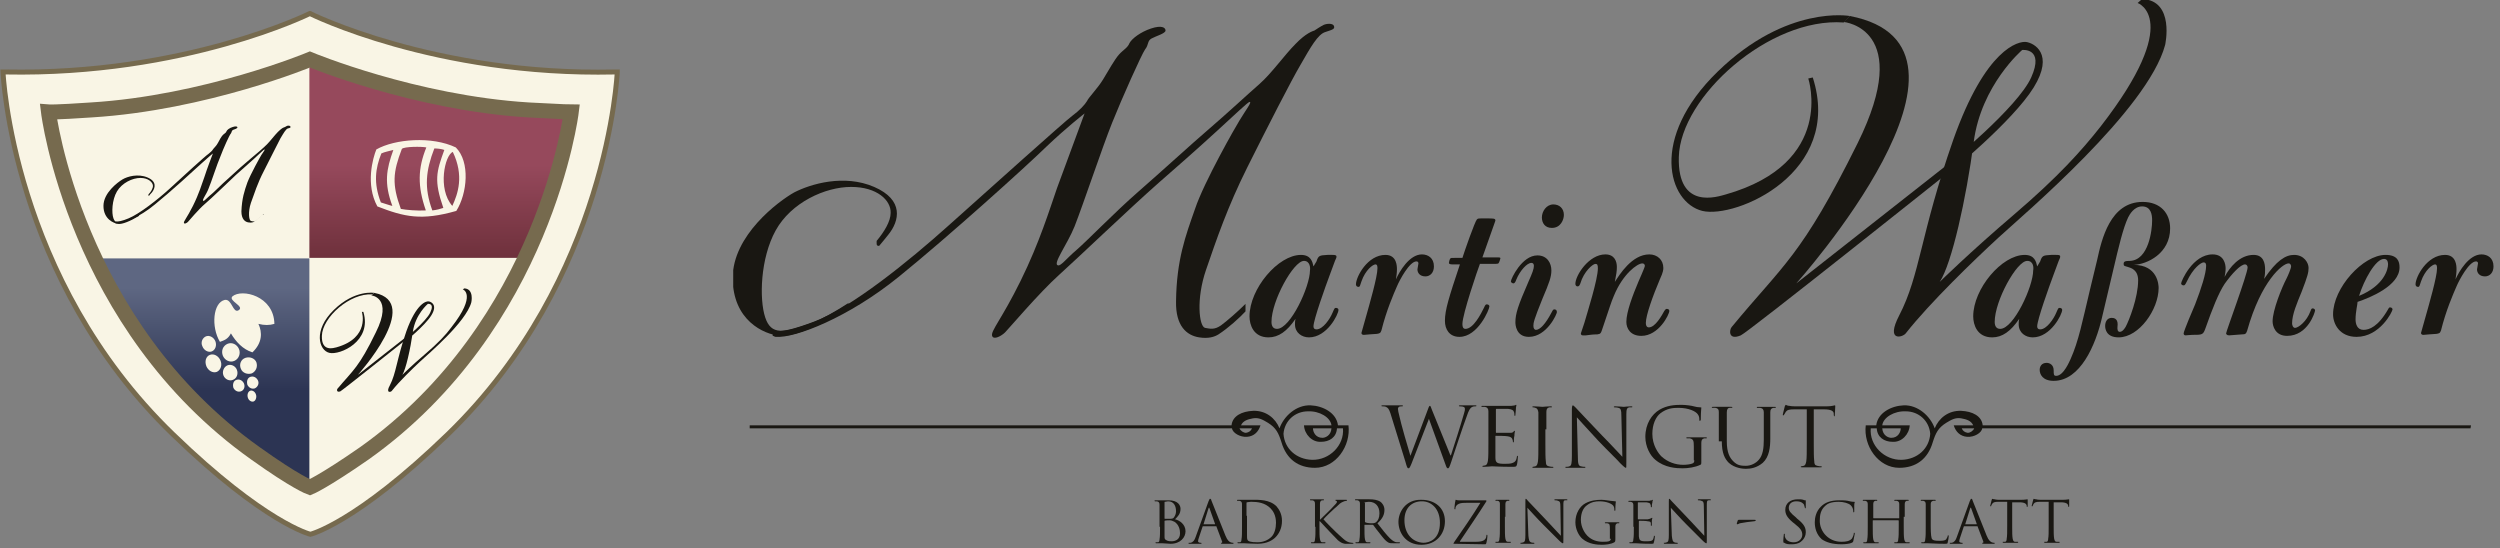 <svg xmlns="http://www.w3.org/2000/svg" xmlns:xlink="http://www.w3.org/1999/xlink" xml:space="preserve" id="Ebene_1" x="0" y="0" style="enable-background:new 0 0 500.2 109.7" version="1.1" viewBox="0 0 500.2 109.7">
  <rect x="0" y="0" width="500.2" height="109.7" fill="#808080" stroke="none"/>
  <style id="style132" type="text/css">
    .st0{clip-path:url(#SVGID_2_);fill:#191712}.st1,.st2,.st4{clip-path:url(#SVGID_4_);fill:#191712}.st2,.st4{fill:#fff}.st4{fill-rule:evenodd;clip-rule:evenodd;fill:#191712}.st8{clip-path:url(#SVGID_9_);fill:#f9f5e5}.st12{clip-path:url(#SVGID_12_);fill:#191712}
  </style>
  <g id="g424">
    <g id="g346">
      <g id="g170">
        <defs id="defs135">
          <path id="SVGID_1_" d="M146.7 0h353.6v109.7H146.7z"/>
        </defs>
        <clipPath id="SVGID_2_">
          <use xlink:href="#SVGID_1_" id="use137" style="overflow:visible"/>
        </clipPath>
        <path id="path140" d="M249.2 60.8c-1.6 1.6-3.8 3.5-4.9 4.3-1.3.9-2.1.7-3.2.5-1.2-.3-1.8-5.8.2-11.6 2.1-6.1 4.3-12.6 8.3-20.6 4-8 8.8-17.4 10.7-20.6 1.9-3.3 3.4-6 4.9-6.4 1.5-.5 1.9-.6 1.7-1.2s-1.5-.5-2.1-.2c-.6.3-1.5.9-1.8 1.1-.3.1-1.7.5-3.8 2.7-2.2 2.2-4.8 5.9-7.2 8-2.4 2.1-6.6 6-10.1 9s-9.5 8.5-14.2 12.6c-4.7 4.1-10.2 9.8-12.3 11.6-2.1 1.8-3.1 3.2-3.7 3.1-1.2-.2 1.8-4.1 3.3-7.8 1.8-4.6 5.5-15.7 7.5-20.7s5.9-13.7 6.6-14.7c.8-1 .4-1.7 1.3-2.2.9-.5 2.8-1 2.8-1.6 0-.6-.8-1.1-2.9-.4-2.1.7-3.8 2-4.3 2.9-.4 1-1.2 1.3-2.1 2.3-.9 1-2.1 3.2-3.2 5-1.1 1.8-2.9 3.6-3.2 4.3-.4.7-1.5 1.9-3 3s-16.4 14.5-24.8 22c-7.8 7-19.4 16.4-26.7 19.1-4 1.5-6.6 2.2-8.4 1.9v1c.2 0 .4.2.6.2 3.9.3 14.6-3.9 24.6-12 10-8.1 25.4-22 29.5-26 4.2-4 7.7-6.7 7.7-6.7s-3.7 10-5.5 14.9c-1.5 4.3-3.5 10.9-7.3 18.6-3.8 7.7-6 10-5.7 11 .3.9 1.9 0 2.6-.7.7-.7 6.8-7.9 10.8-11.5 4-3.6 14-13.2 19.9-18.4 3.1-2.7 8-7 11.8-10.5 3.4-3.1 6.1-5.7 6.4-5.7.6-.1-.8 1.7-2 3.7-.7 1.1-7.1 12.3-8.9 17.7-1.9 5.4-3.7 10.2-3.8 18.5-.1 4.9 2.1 6.8 4.6 7.2 1.9.3 3.1-.1 3.9-.6 2-1.3 4.2-3.3 5.4-4.6v-1.5" class="st0" clip-path="url(#SVGID_2_)"/>
        <path id="path142" d="M153.1 63.5c-1.2-3.6-1-11.8 2.1-17.4 3.1-5.6 9.9-8.7 15.1-8.7 5.2 0 8 2.7 7.9 5.2 0 1.7-1.3 3.8-2.8 5.6 0 .7-.1 1 .5 1 .7-.8 1.3-1.6 1.8-2.2 2.3-2.8 3.2-7-2.8-9.6-6-2.6-12.7-.6-16 1.1-3.2 1.8-12.3 8.6-12.3 17.1 0 8.5 6.2 11.3 9.5 11.6 2.3.2 7.5-1.7 13.3-5.1.1-.5.3-1 .4-1.5-2.6 1.7-5.1 3.1-7.1 3.9-6 2.2-8.4 2.6-9.6-1" class="st0" clip-path="url(#SVGID_2_)"/>
        <path id="path144" d="M260.9 52.2c-2.1 0-6.5 8-6.5 12.2 0 .8.3 1.4 1.1 1.4 2.7 0 6.6-8.5 6.6-11.7.1-.5 0-1.9-1.2-1.9m2.5.1c.4-1.2.6-1.2 2.2-1.3h1c.3 0 .8 0 .8.3 0 .2 0 .3-.3.9l-1 2.7c-.9 2.4-3.3 9.1-3.3 10.4 0 .4.2.6.6.6 1.3 0 2.7-2.1 3.2-3.3.4-.9.4-1 .7-1 .2 0 .5.1.5.4 0 .9-2.3 5.5-5.9 5.5-1.4 0-2.8-.9-2.8-2.6 0-.4 0-.7.1-1.1-1.7 2.5-3.4 3.7-5.4 3.7-3 0-3.8-2.5-3.8-4.2 0-5.5 5.7-12.3 10.3-12.3 2 0 2.3 1.4 2.5 2.3l.6-1z" class="st0" clip-path="url(#SVGID_2_)"/>
        <path id="path146" d="M273.3 63.4c.7-2.5 2.3-8 2.3-9.7 0-.3 0-.8-.4-.8-.5 0-2 1.1-2.8 3.4-.3.9-.3 1.1-.6 1.1s-.5-.2-.5-.5c0-1.5 2.3-5.9 5.9-5.9 2.3 0 2.3 2.3 2.3 2.9 0 .7-.1 1.3-.2 2 .7-1.6 2.7-5 5.2-5 1.2 0 2.4.7 2.4 2.4 0 1.3-.8 2-1.7 2-1.1 0-1.6-.7-1.6-1.4 0-.2.2-1 .2-1.2 0-.3-.2-.4-.4-.4-1.4 0-3.4 3.8-3.9 5-.7 1.6-2.1 4.8-3.1 8.8-.2.6-.4.6-.9.7-.4 0-2.6.2-2.6.2-.5 0-.5-.3-.5-.4l.9-3.2z" class="st0" clip-path="url(#SVGID_2_)"/>
        <path id="path148" d="M297.5 43.7c1.3 0 1.7 0 1.7.4 0 .1-.1.3-.3.9-.6 1.8-1.7 4.7-2.3 6.5h2.8c.7 0 .8 0 .8.2 0 0-.2.8-.4 1-.1.1-.8.1-1 .1h-2.7c-.4 1-3.5 10.1-3.5 12 0 .3 0 1 .6 1 1.6 0 3.1-3 3.7-4.2.3-.7.4-.7.6-.7.3 0 .5.2.5.4 0 .6-2.3 6.1-6 6.1-2 0-2.9-1.5-2.9-3.2 0-2.2.8-4.7 3-11.3h-1.3c-.4 0-.9 0-.9-.3 0-.1.1-.7.3-.9.1-.1.2-.1.8-.1h1.6c.4-1.3 2.5-7.3 2.9-7.7.2-.2.4-.2.8-.2h1.2z" class="st0" clip-path="url(#SVGID_2_)"/>
        <path id="path150" d="M312.9 43c0 .9-.6 2.6-2.4 2.6-1.4 0-2-1-2-2.1 0-1.2.9-2.6 2.3-2.6 1.2 0 2.1.8 2.1 2.1m-7 24.4c-2.6 0-2.7-2.5-2.7-2.9 0-1.7.5-3.3 2.6-8.1.8-1.8 1.1-2.6 1.1-3.2 0-.3-.1-.6-.5-.6-.9 0-2.3 1.6-3 3.3-.2.6-.4.8-.6.8-.2 0-.5-.2-.5-.4 0-.5 2.2-5.2 5.3-5.2 2 0 2.8 1.6 2.8 3 0 1.3-.4 2.4-1.8 5.7-1.7 4.2-1.8 4.8-1.8 5.4 0 .6.3.8.5.8.8 0 1.9-1.1 3.2-3.6.2-.4.3-.5.5-.5s.5.1.5.5c.1.3-2 5-5.6 5" class="st0" clip-path="url(#SVGID_2_)"/>
        <path id="path152" d="M316.7 67.1c-.1 0-.4 0-.4-.4l.7-2.1c.6-2.1 2.7-8.7 2.7-10.9 0-.7-.1-.9-.5-.9-.5 0-2.3 1.5-3 3.9-.2.5-.3.6-.6.6-.2 0-.4-.2-.4-.5 0-1.7 2.7-5.9 6-5.9 1.9 0 2.3 1.5 2.3 2.5 0 .9-.1 1.4-.4 3 .9-1.4 3.4-5.5 6.9-5.5 1.6 0 2.8 1.1 2.8 2.7 0 .3 0 .8-.7 2.3-1.4 3.3-2.8 7.2-2.8 8.7 0 .9.5.9.6.9 1.3 0 2.6-2.4 3.1-3.3.2-.3.3-.4.5-.4s.5.1.5.4c0 .7-2.1 5-5.6 5-2.2 0-3-1.5-3-2.8 0-2 1.3-5.4 2.4-8 .2-.5 1.3-2.9 1.3-3.2 0-.2-.1-.5-.5-.5-1 0-3.9 2.1-5.7 6.5-.6 1.4-.7 1.9-2.2 6.3-.4 1.2-.4 1.3-1.1 1.4-.9 0-1.5.1-2.3.2h-.6z" class="st0" clip-path="url(#SVGID_2_)"/>
        <path id="path154" d="M405.6 52.2c-2.1 0-6.5 8-6.5 12.2 0 .8.3 1.4 1.1 1.4 2.7 0 6.6-8.5 6.6-11.7.1-.5.1-1.9-1.2-1.9m2.6.1c.4-1.2.6-1.2 2.2-1.3h1c.4 0 .8 0 .8.3 0 .2 0 .3-.3.9l-1 2.7c-.9 2.4-3.3 9.1-3.3 10.4 0 .4.2.6.6.6 1.3 0 2.7-2.1 3.2-3.3.4-.9.4-1 .7-1 .2 0 .5.1.5.4 0 .9-2.3 5.5-5.9 5.5-1.4 0-2.8-.9-2.8-2.6 0-.4 0-.7.1-1.1-1.7 2.5-3.4 3.7-5.4 3.7-3 0-3.8-2.5-3.8-4.2 0-5.5 5.7-12.3 10.3-12.3 2 0 2.3 1.4 2.5 2.3l.6-1z" class="st0" clip-path="url(#SVGID_2_)"/>
        <path id="path156" d="M420.6 63.4c-1.3 5.7-4.4 12.8-9.7 12.8-2.2 0-2.8-1.3-2.8-2.2 0-.7.4-1.4 1.4-1.4.6 0 1.4.4 1.4 1.5 0 .8 0 1.1.5 1.1 1.5 0 2.7-3 2.9-3.4 1.6-3.6 2.3-7.3 3.9-14l1.4-5.8c.9-4.1 2.6-11.6 9.1-11.6 3.6 0 5.5 2.3 5.5 5.3 0 5-4.6 7.2-7.3 7.3 4.8 0 5 4 5 4.6 0 4.3-3.9 9.9-8 9.9-2.5 0-2.7-1.7-2.7-2.3 0-.8.4-1.6 1.3-1.6.4 0 1.2.1 1.2 1.3 0 .2-.1.9 0 1.1 0 .2.2.4.4.4.6 0 1-.7 1.2-1 .7-1.3 2.5-5.9 2.5-9.3 0-2.1-1.4-2.5-2.1-2.7-.7-.2-.8-.2-.8-.6 0-.5.3-.6 1.3-.6 3.7-.2 4.4-6.1 4.4-8.1 0-1.1-.2-2.8-2-2.8-1.6 0-2.5 1.6-2.8 2.2-1 2.1-1.9 5.9-3 10.6l-2.2 9.3z" class="st0" clip-path="url(#SVGID_2_)"/>
        <path id="path158" d="M450.9 51c2 0 2.3 1.7 2.3 2.9 0 .5 0 1.1-.2 1.9 2.5-3.7 4.3-4.8 6-4.8 2 0 2.9 1.6 2.9 2.6 0 .9-.2 1.7-1.4 4.8-.9 2.2-1.9 4.5-1.9 6.3 0 .4.2.9.6.9.6 0 2.3-1.2 3.1-3.4.1-.3.2-.5.4-.5.3 0 .5.2.5.4 0 .3-1.4 5.1-5.6 5.1-2.4 0-2.9-2-2.9-2.9 0-2.2 1.8-6.7 2.8-8.6.3-.6.9-2 .9-2.4 0-.2-.1-.6-.5-.6-1.2 0-5.5 3.5-8.3 13.5-.2.6-.4.7-1 .7-.4 0-2.2.2-2.6.2-.5 0-.6-.3-.6-.4 0-.4 4.3-11.9 4.3-13.2 0-.3-.2-.6-.5-.6-.9 0-2.6 1.8-4.1 3.9-1.2 1.8-2.5 5.1-3.8 8.8-.5 1.4-.6 1.4-2.7 1.4-.5 0-1 .1-1.3.1-.2 0-.4-.1-.4-.4 0-.4 1.9-4.9 2.3-5.8 1.2-3.1 2.2-6.2 2.2-7.7 0-.2 0-.7-.5-.7s-2.1 1.1-3.4 3.9c-.3.6-.4.7-.6.7-.3 0-.5-.2-.5-.4 0-.4 2.3-5.8 6.3-5.8 2.3 0 2.6 2 2.6 2.8 0 .6-.1 1.2-.2 1.7 1-1.9 3-4.4 5.8-4.4" class="st0" clip-path="url(#SVGID_2_)"/>
        <path id="path160" d="M477.8 52.9c0-.2 0-1.1-.8-1.1-1.7 0-4 4.2-5 7.4 5.1-2.1 5.8-5.4 5.8-6.3m-6.5 11c0 .9.3 2.1 1.6 2.1 1.1 0 2.9-.6 4.9-4.1.2-.4.3-.4.4-.4.3 0 .5.2.5.4 0 .4-2.5 5.5-7.2 5.5-3.4 0-4.7-2.6-4.7-4.5 0-5.3 6-11.9 10.5-11.9 2.4 0 2.8 1.3 2.8 2.5 0 3.7-6 6.1-8.4 6.9 0 .5-.4 2-.4 3.5" class="st0" clip-path="url(#SVGID_2_)"/>
        <path id="path162" d="M485.3 63.4c.7-2.5 2.3-8 2.3-9.7 0-.3 0-.8-.4-.8-.5 0-2 1.1-2.8 3.4-.3.9-.3 1.1-.6 1.1s-.5-.2-.5-.5c0-1.5 2.3-5.9 5.9-5.9 2.3 0 2.3 2.3 2.3 2.9 0 .7-.1 1.3-.2 2 .7-1.6 2.7-5 5.2-5 1.2 0 2.4.7 2.4 2.4 0 1.3-.8 2-1.7 2-1.1 0-1.6-.7-1.6-1.4 0-.2.2-1 .2-1.2 0-.3-.2-.4-.4-.4-1.4 0-3.4 3.8-3.9 5-.7 1.6-2.1 4.8-3.1 8.8-.2.6-.4.6-.9.7-.4 0-2.6.2-2.6.2-.5 0-.5-.3-.5-.4l.9-3.2z" class="st0" clip-path="url(#SVGID_2_)"/>
        <path id="path164" d="M370.1 3.2c31.8 6.1-10.7 53.5-10.7 53.5l30.4-23.9-.2 1.9s-40 31.9-41.3 32.4c-2.6 1.1-2.3-1.2-1.8-1.7 10.3-12.5 13.9-14 25.2-36.8 11.3-22.9-2.8-24.2-2.8-24.2l1.2-1.2z" class="st0" clip-path="url(#SVGID_2_)"/>
        <path id="path166" d="M370.1 3.2S357.5.9 343.7 14.3c-13.8 13.4-9.9 26.2-3.1 27.9 6.7 1.6 28.2-7.6 22.1-26.7l-.9.2s5.6 16.9-16.5 23.2c-1.5.4-9.7 3.3-9.4-7.5.3-12 18.1-28 33-26.9l1.2-1.3z" class="st0" clip-path="url(#SVGID_2_)"/>
        <path id="path168" d="M388.1 56.4c2.4-3.6 5.3-16.6 6.8-28s9.7-18.4 9.7-18.4 4.5-.5 1.8 5.5-16.6 17.3-16.6 17.3v2s12.9-10.5 17.1-17.3c4.2-6.8 0-8.9-1.5-9.1-1.5-.2-8.1 1.2-14.6 19.6-6.6 18.9-6.6 27-10.8 35.1-2.8 5.4.7 4.4 1.3 3.6 4.8-6.1 13.6-14.6 18.6-19.2 5-4.6 29.8-25.5 33.3-38.5 0 0 2-8.9-4.6-9.2l-.9.8s9.3 3.2-7.4 24.7c-3.7 4.7-8.4 10-17.3 17.6s-14.9 13.5-14.9 13.5" class="st0" clip-path="url(#SVGID_2_)"/>
      </g>
      <g id="g344">
        <defs id="defs173">
          <path id="SVGID_3_" d="M147.9 76.2H499V109H147.9z"/>
        </defs>
        <clipPath id="SVGID_4_">
          <use xlink:href="#SVGID_3_" id="use175" style="overflow:visible"/>
        </clipPath>
        <path id="path178" d="M322.1 3.2h-.2c-.3-.1-8-2-23.2-16.4-26.8-25.3-28.5-59.2-28.5-59.6v-.7h1.2c29.4.5 50.3-9.4 50.5-9.5l.3-.1.3.1c.2.1 21.1 10.1 50.5 9.5h1.2v.7c0 .3-1.8 34.2-28.5 59.6-15.5 14.4-23.2 16.3-23.5 16.4h-.1zm-50.6-75.4c.4 5 3.9 35 28.1 57.9 13.7 13 21.3 15.7 22.4 16.1 1.2-.4 8.7-3.1 22.4-16.1 24.2-22.9 27.7-52.9 28.1-57.9-27.6.4-47.8-8.3-50.5-9.5-2.7 1.3-22.8 10-50.5 9.5" class="st1" clip-path="url(#SVGID_4_)"/>
        <path id="polygon180" d="m321.9-75 23.8 6.7 19.9 2.2-3.5 13.6-4 10h-36.2z" class="st1" clip-path="url(#SVGID_4_)"/>
        <path id="polygon182" d="M292.2-42.5H322V-5l-12.4-8.1-8.6-7.8-8.6-10.7-6.1-10.9z" class="st1" clip-path="url(#SVGID_4_)"/>
        <path id="path184" d="m322.1-4.3-.3-.1c-.1 0-2.4-1-9.2-5.6-30.1-20.9-34.8-55.9-34.8-56.2l-.1-.8h.8s1.1 0 7-.4c18.7-1.2 36.1-8.2 36.3-8.2l.3-.1.3.1c.2.1 17.6 7 36.3 8.2 5.9.4 7 .4 7 .4h.8l-.1.8c0 .3-4.7 35.3-34.8 56.2-6.8 4.7-9.1 5.6-9.2 5.6l-.3.1zm-42.8-61.4c.9 5.1 6.9 35.7 34.1 54.5 5.4 3.7 7.9 5 8.7 5.4.8-.4 3.3-1.7 8.7-5.4 27.1-18.8 33.2-49.3 34-54.5-.9 0-2.7-.1-6.3-.3-17.7-1.1-34.2-7.3-36.5-8.2-2.3.9-18.8 7.1-36.5 8.2-3.5.2-5.3.3-6.2.3" class="st1" clip-path="url(#SVGID_4_)"/>
        <path id="path186" d="M310.1-34c1.2-.7-1.8-1.6-1-2.3 1.5-1.3 7-.1 7 4.5-.8.3-1.7.3-2.6 0 .6 1.4.7 3.1-1 4.7-1.6-.5-2.7-1.7-3.6-3.1-.5 1-1.2 1.1-1.8 1.4-1.5-2.5-1.2-6.4.9-6.8 1-.2 1.2 2.1 2.1 1.6" class="st2" clip-path="url(#SVGID_4_)"/>
        <path id="path188" d="M309.9-24.3c-.3-.7-1-1-1.6-.7-.6.2-.9 1-.6 1.6.3.7 1 1 1.6.7.5-.2.8-.9.6-1.6" class="st2" clip-path="url(#SVGID_4_)"/>
        <path id="path190" d="M310.2-27.7c-.3-.8-1.2-1.1-1.9-.9-.8.3-1.1 1.2-.8 1.9.3.8 1.2 1.1 1.9.9.8-.3 1.1-1.2.8-1.9" class="st2" clip-path="url(#SVGID_4_)"/>
        <path id="path192" d="M307.1-25.9c-.3-.8-1.1-1.2-1.8-.9-.7.3-.9 1.1-.6 1.9.3.8 1.1 1.2 1.8.9.7-.3 1-1.1.6-1.9" class="st2" clip-path="url(#SVGID_4_)"/>
        <path id="path194" d="M306.3-28.9c-.3-.7-1-1-1.6-.8-.6.2-.9 1-.6 1.7.3.7 1 1 1.6.8.6-.3.8-1 .6-1.7" class="st2" clip-path="url(#SVGID_4_)"/>
        <path id="path196" d="M313.1-25.5c-.3-.7-1.1-1-1.8-.7-.7.3-1.1 1.1-.8 1.8.3.7 1.1 1 1.8.7.8-.3 1.1-1.1.8-1.8" class="st2" clip-path="url(#SVGID_4_)"/>
        <path id="path198" d="M313-20.3c-.2-.5-.7-.7-1-.6-.4.1-.5.6-.3 1.1.2.5.7.7 1 .6.4-.1.5-.6.3-1.1" class="st2" clip-path="url(#SVGID_4_)"/>
        <path id="path200" d="M311.1-22c-.2-.5-.8-.8-1.2-.6-.5.2-.7.8-.5 1.3.2.5.8.8 1.2.6.5-.3.7-.8.5-1.3" class="st2" clip-path="url(#SVGID_4_)"/>
        <path id="path202" d="M313.4-22.6c-.2-.5-.8-.8-1.2-.6-.5.2-.7.8-.5 1.3.2.5.8.8 1.2.6.5-.2.7-.8.5-1.3" class="st2" clip-path="url(#SVGID_4_)"/>
        <path id="path204" d="M335.8-51.1c-1.5-3.7-1-6 .2-9.2-.6.2-1.5.4-2 .6-1 2.5-1.3 4.8-.1 8 .6.2 1.5.6 1.9.6m5.6.7c-1.4-4-1.3-6.8.1-10.3-.7-.2-3.7-.1-4.1.3-1.5 3.8-1.7 5.8-.2 9.8.9.2 2.8.3 4.2.2m2.9-.4c-1.5-4.5-1.1-5.9.2-9.5-.5-.2-1.2-.3-1.7-.3-1.4 3.6-1.7 6.4-.3 10.1.8.1 1.4-.1 1.8-.3m1.6-9.1c1.9 3.9.8 6.8-.1 8.8-2.4-2.8-1.2-8.3.1-8.8m.6 9.7c1.9-3 2.4-8.1-.1-10.4-4-1.9-10.2-1.4-13.3.3-.6 1.4-1.8 5.7.2 9.3 4.5 1.8 7.3 2.4 13.2.8" clip-path="url(#SVGID_4_)" style="clip-path:url(#SVGID_4_);fill-rule:evenodd;clip-rule:evenodd;fill:#fff"/>
        <path id="path206" d="M264.9-100.8c0-.2-.1-.3-.1-.3-.1 0-.1.1-.2.2l-3.5 7.3-3.6-7.3c-.1-.1-.1-.2-.2-.2s-.1.1-.1.2l-.9 7.6c0 .4-.1.9-.5 1h-.4c-.1 0-.1 0-.1.1s.1.1.2.1h2.1c.1 0 .2 0 .2-.1 0 0 0-.1-.1-.1s-.2 0-.5-.1c-.2 0-.3-.2-.3-.4v-.6l.5-5.4c.1.3 1.5 3.1 1.6 3.3.1.1 1.1 2.1 1.4 2.7.2.4.3.5.4.5.1 0 .1-.1.4-.6l2.9-6 .6 6v.4c-.1 0-.1 0-.1.1s.1.1.3.1c.4 0 1.7.1 2 .1.1 0 .2 0 .2-.1 0 0 0-.1-.1-.1s-.4 0-.8-.1c-.5-.2-.6-.8-.6-1.2l-.7-7.1z" class="st1" clip-path="url(#SVGID_4_)"/>
        <path id="path208" d="M268.6-93.5c-.2.6-.5 1-1 1.1h-.3c-.1 0-.1 0-.1.1s.1.1.2.1h2.2c.1 0 .2 0 .2-.1 0 0 0-.1-.1-.1h-.1c-.2 0-.5-.1-.5-.3 0-.2.1-.5.2-.8l.7-2.1c0-.1.1-.1.1-.1h2.6c.1 0 .1 0 .1.1l1.1 2.9c.1.2 0 .3-.1.3 0 0-.1 0-.1.1s.1.1.4.1h1.9c.1 0 .2 0 .2-.1s0-.1-.1-.1-.3 0-.5-.1c-.3-.1-.6-.3-1-1.3-.7-1.8-2.6-6.6-2.8-7-.1-.4-.2-.4-.3-.4-.1 0-.1.1-.3.5l-2.6 7.2zm1.7-2.5s-.1-.1 0 0l1-3.2c.1-.2.1-.2.2 0l1.1 3.1v.1h-2.3z" class="st4" clip-path="url(#SVGID_4_)"/>
        <path id="path210" d="M277.9-95.6c0 1.1 0 2-.1 2.5 0 .3-.1.6-.3.6h-.4c-.1 0-.1 0-.1.1s.1.1.2.1h2.6c.1 0 .2 0 .2-.1 0 0 0-.1-.1-.1h-.5c-.4 0-.4-.3-.5-.6-.1-.5-.1-1.4-.1-2.5v-.3c0-.1 0-.1.1-.1h1.5c.1 0 .1 0 .2.1.2.3.8 1.1 1.3 1.7.7.9 1.1 1.4 1.6 1.7.3.2.6.2 1.3.2h.8c.2 0 .3 0 .3-.1 0 0 0-.1-.1-.1h-.5c-.3 0-.8-.2-1.5-.8-.7-.7-1.5-1.8-2.5-3 1.1-1 1.4-1.8 1.4-2.7 0-.8-.5-1.4-.8-1.6-.6-.4-1.4-.5-2.2-.5H277c-.1 0-.2 0-.2.1 0 0 0 .1.1.1h.4c.4.1.5.3.5.7v4.6zm1-4.8c0-.1 0-.1.1-.1s.4-.1.8-.1c1.3 0 2.1.9 2.1 2.3 0 .9-.3 1.5-.7 1.8-.3.2-.6.2-.9.2-.5 0-1.1-.1-1.3-.2-.1 0-.1-.1-.1-.1v-3.8z" class="st4" clip-path="url(#SVGID_4_)"/>
        <path id="path212" d="M286.9-95.6c0 1.1 0 2-.1 2.5 0 .3-.1.6-.3.6h-.4c-.1 0-.1 0-.1.1s.1.1.2.1h2.5c.1 0 .2 0 .2-.1 0 0 0-.1-.1-.1h-.5c-.4 0-.4-.3-.5-.6-.1-.5-.1-1.4-.1-2.5v-1.1h.1c.6.7 3.1 3.3 3.6 3.8.5.4.8.7 1.4.7h1.4c.2 0 .3 0 .3-.1 0 0-.1-.1-.2-.1s-.4 0-.7-.2c-.6-.2-.8-.4-1.8-1.3-.5-.4-3-2.9-3.3-3.3.3-.3 2.3-2.3 2.6-2.5.5-.5.8-.8 1.3-1 .2-.1.5-.2.7-.2.1 0 .1 0 .1-.1s0-.1-.2-.1h-2c-.1 0-.1 0-.1.1 0 0 0 .1.1.1s.2.1.2.2c0 .2-.3.5-.6.8-.4.5-2.6 2.6-2.8 2.8v-3.2c0-.4.1-.6.4-.7h.3s.1 0 .1-.1-.1-.1-.2-.1h-2.5c-.1 0-.2 0-.2.1 0 0 0 .1.1.1h.4c.4.1.5.3.5.7v4.7z" class="st1" clip-path="url(#SVGID_4_)"/>
        <path id="path214" d="M301.6-93.2c0 .2-.1.3-.2.4-.3.2-.9.2-1.4.2-1.1 0-2.2-.3-3.1-1.2-.4-.4-1.3-1.6-1.3-3.2 0-1.4.5-2.4 1.2-3 .9-.7 1.8-.8 2.5-.8 1.5 0 2.5.5 2.8.9.2.3.2.6.2.8 0 .1 0 .2.1.2s.1-.1.1-.2c0-1.2.1-1.5.1-1.7 0 0 0-.1-.1-.1-.3 0-.7-.1-1-.1-.2 0-1.1-.2-1.8-.2-.9 0-2.1.1-3.2.7-1.1.7-2 2-2 3.8 0 1.5.7 2.7 1.4 3.3 1.3 1.1 3 1.2 3.9 1.2.7 0 1.8-.1 2.5-.5.1-.1.2-.1.2-.6v-2.5c0-.4.1-.6.4-.7h.3s.1 0 .1-.1-.1-.1-.2-.1h-2.5c-.1 0-.2 0-.2.1 0 0 0 .1.1.1h.4c.5.1.5.3.5 1.2v2.1z" class="st1" clip-path="url(#SVGID_4_)"/>
        <path id="path216" d="M306.2-95.6c0 1.1 0 2-.1 2.5 0 .3-.1.6-.3.6h-.4c-.1 0-.1 0-.1.1s.1.1.2.1h2.6c.1 0 .2 0 .2-.1 0 0 0-.1-.1-.1h-.5c-.4 0-.4-.3-.5-.6-.1-.5-.1-1.4-.1-2.5v-.3c0-.1 0-.1.1-.1h1.5c.1 0 .1 0 .2.1.2.3.8 1.1 1.3 1.7.7.9 1.1 1.4 1.6 1.7.3.2.6.2 1.3.2h.8c.2 0 .3 0 .3-.1 0 0 0-.1-.1-.1h-.5c-.3 0-.8-.2-1.5-.8-.7-.7-1.5-1.8-2.5-3 1.1-1 1.4-1.8 1.4-2.7 0-.8-.5-1.4-.8-1.6-.6-.4-1.4-.5-2.2-.5h-2.7c-.1 0-.2 0-.2.1 0 0 0 .1.1.1h.4c.4.1.5.3.5.7v4.6zm.9-4.8c0-.1 0-.1.1-.1s.4-.1.8-.1c1.3 0 2.1.9 2.1 2.3 0 .9-.3 1.5-.7 1.8-.3.2-.6.2-.9.2-.5 0-1.1-.1-1.3-.2-.1 0-.1-.1-.1-.1v-3.8z" class="st4" clip-path="url(#SVGID_4_)"/>
        <path id="path218" d="M318.4-101.9c.3 0 .5-.2.5-.5s-.2-.5-.5-.5c-.4 0-.5.3-.5.5s.1.5.5.5m-2.4 0c.3 0 .5-.2.5-.5s-.2-.5-.5-.5c-.4 0-.5.3-.5.5s.1.5.5.5m-1.8 8.4c-.2.6-.5 1-1 1.1h-.3c-.1 0-.1 0-.1.1s.1.1.2.1h2.2c.1 0 .2 0 .2-.1 0 0 0-.1-.1-.1h-.1c-.2 0-.5-.1-.5-.3 0-.2.1-.5.2-.8l.7-2.1c0-.1.1-.1.1-.1h2.6c.1 0 .1 0 .1.1l1.1 2.9c.1.2 0 .3-.1.3 0 0-.1 0-.1.1s.1.1.4.1h1.9c.1 0 .2 0 .2-.1s0-.1-.1-.1-.3 0-.5-.1-.6-.3-1-1.3c-.7-1.8-2.6-6.6-2.8-7-.1-.4-.2-.4-.3-.4s-.1.1-.3.5l-2.6 7.2zm1.6-2.5s0-.1 0 0l1-3.2c.1-.2.1-.2.2 0l1.1 3.1v.1h-2.3z" class="st4" clip-path="url(#SVGID_4_)"/>
        <path id="path220" d="M323.5-95.6c0 1.1 0 2-.1 2.5 0 .3-.1.6-.3.6h-.4c-.1 0-.1 0-.1.1s.1.1.2.1h2.7c.1 0 .2 0 .2-.1 0 0 0-.1-.1-.1h-.5c-.4 0-.4-.3-.5-.6-.1-.5-.1-1.4-.1-2.5v-1c0-.1 0-.1.1-.1h1.8c.4 0 .6.3.6.4 0 .1.1.3.1.4 0 .1 0 .1.1.1s.1-.1.1-.2v-.8c0-.4.1-.6.1-.7 0-.1 0-.1-.1-.1l-.1.1c-.1.2-.3.2-.5.2h-2c-.1 0-.1 0-.1-.1v-3.2c0-.1 0-.1.1-.1h1.8c.5 0 .7.2.8.4.1.2.1.3.1.4 0 .1 0 .1.1.1s.1-.1.1-.1c0-.1 0-.7.1-.8 0-.3.1-.5.1-.5 0-.1 0-.1-.1-.1s-.1 0-.2.1h-4.7c-.1 0-.2 0-.2.1 0 0 0 .1.1.1h.4c.4.1.5.3.5.7v4.7z" class="st1" clip-path="url(#SVGID_4_)"/>
        <path id="path222" d="M331.5-97.6v-2.5c0-.4.1-.6.5-.7h.4s.1 0 .1-.1-.1-.1-.2-.1h-2.6c-.1 0-.2 0-.2.1 0 0 0 .1.1.1h.4c.4.1.5.3.5.7v4.5c0 1.1 0 2-.1 2.5 0 .3-.1.6-.3.6h-.4c-.1 0-.1 0-.1.1s.1.1.2.1h1.2c.7 0 1.5.1 3.2.1.6 0 .7 0 .7-.3.1-.3.2-1 .2-1.2 0-.1 0-.2-.1-.2s-.1.1-.1.2c0 .2-.2.5-.3.7-.3.3-.8.3-1.4.3-.9 0-1.2-.1-1.4-.3-.2-.2-.3-1-.3-2.7v-1.9z" class="st1" clip-path="url(#SVGID_4_)"/>
        <path id="path224" d="M337.6-95.6c0 1.1 0 2-.1 2.5 0 .3-.1.6-.3.6h-.4c-.1 0-.1 0-.1.1s.1.1.2.1h1.2c.3 0 1.1.1 2.9.1.5 0 .6 0 .6-.3.1-.2.2-1 .2-1.1 0-.1 0-.2-.1-.2s-.1 0-.1.2c-.1.5-.2.7-.5.8-.3.1-.8.1-1.1.1-1.2 0-1.3-.2-1.4-1v-3s0-.1.1-.1c.2 0 1.4 0 1.7.1.5 0 .6.2.6.4v.4c0 .1 0 .1.1.1s.1-.1.1-.2v-.7c0-.4.1-.6.1-.7 0-.1 0-.1-.1-.1l-.2.2c-.1.1-.3.1-.6.2h-1.9c-.1 0-.1 0-.1-.1v-3.2c0-.1 0-.1.1-.1h1.6c.6.1.8.2.8.4.1.1.1.3.1.4 0 .1 0 .2.1.2l.1-.1c0-.1 0-.7.1-.8 0-.3.1-.5.1-.5v-.1c-.1 0-.1 0-.2.1-.1 0-.3 0-.5.1h-4c-.1 0-.2 0-.2.1 0 0 0 .1.1.1h.4c.4.1.5.3.5.7v4.3z" class="st1" clip-path="url(#SVGID_4_)"/>
        <path id="path226" d="M344.8-95.6c0 1.1 0 2-.1 2.5 0 .3-.1.6-.3.6h-.4c-.1 0-.1 0-.1.1s.1.1.2.1h2.6c.1 0 .2 0 .2-.1 0 0 0-.1-.1-.1h-.5c-.4 0-.4-.3-.5-.6-.1-.5-.1-1.4-.1-2.5v-.3c0-.1 0-.1.1-.1h1.5c.1 0 .1 0 .2.1.2.3.8 1.1 1.3 1.7.7.9 1.1 1.4 1.6 1.7.3.2.6.2 1.3.2h.8c.2 0 .3 0 .3-.1 0 0 0-.1-.1-.1h-.5c-.3 0-.8-.2-1.5-.8-.7-.7-1.5-1.8-2.5-3 1.1-1 1.4-1.8 1.4-2.7 0-.8-.5-1.4-.8-1.6-.6-.4-1.4-.5-2.2-.5h-2.7c-.1 0-.2 0-.2.1 0 0 0 .1.1.1h.4c.4.1.5.3.5.7v4.6zm1-4.8c0-.1 0-.1.1-.1s.4-.1.8-.1c1.3 0 2.1.9 2.1 2.3 0 .9-.3 1.5-.7 1.8-.3.2-.6.2-.9.2-.5 0-1.1-.1-1.3-.2-.1 0-.1-.1-.1-.1v-3.8z" class="st4" clip-path="url(#SVGID_4_)"/>
        <path id="path228" d="M354.8-97.6v-2.5c0-.4.1-.6.5-.7h.4s.1 0 .1-.1-.1-.1-.2-.1H353c-.1 0-.2 0-.2.1 0 0 0 .1.1.1h.4c.4.1.5.3.5.7v4.5c0 1.1 0 2-.1 2.5 0 .3-.1.6-.3.6h-.4c-.1 0-.1 0-.1.1s.1.1.2.1h1.2c.7 0 1.5.1 3.2.1.6 0 .7 0 .8-.3.1-.3.2-1 .2-1.2 0-.1 0-.2-.1-.2s-.1.1-.1.2c0 .2-.2.5-.3.7-.3.3-.8.3-1.4.3-.9 0-1.2-.1-1.4-.3-.2-.2-.3-1-.3-2.7v-1.9z" class="st1" clip-path="url(#SVGID_4_)"/>
        <path id="path230" d="M360-93.5c-.2.6-.5 1-1 1.1h-.3c-.1 0-.1 0-.1.1s.1.1.2.1h2.2c.1 0 .2 0 .2-.1 0 0 0-.1-.1-.1h-.1c-.2 0-.5-.1-.5-.3 0-.2.1-.5.2-.8l.7-2.1c0-.1.1-.1.1-.1h2.6c.1 0 .1 0 .1.1l1.1 2.9c.1.2 0 .3-.1.3 0 0-.1 0-.1.1s.1.1.4.1h1.9c.1 0 .2 0 .2-.1s0-.1-.1-.1-.3 0-.5-.1-.6-.3-1-1.3c-.7-1.8-2.6-6.6-2.8-7-.1-.4-.2-.4-.3-.4s-.1.1-.3.5l-2.6 7.2zm1.6-2.5s0-.1 0 0l1-3.2c.1-.2.1-.2.2 0l1.1 3.1v.1h-2.3z" class="st4" clip-path="url(#SVGID_4_)"/>
        <path id="path232" d="M369.4-99.3c.4.4 1.7 1.9 3.1 3.3 1.3 1.3 3 3 3.1 3.2.6.6.8.7.9.7.1 0 .1-.1.1-.8v-6.8c0-.7 0-1 .4-1h.3c.1 0 .1 0 .1-.1s-.1-.1-.2-.1H375c-.1 0-.2 0-.2.1 0 0 0 .1.1.1s.4 0 .6.1c.4.1.5.3.5 1.1l.1 5.9c-.4-.4-1.7-1.8-2.9-3-1.8-1.9-3.6-3.8-3.8-4-.1-.1-.3-.4-.4-.4-.1 0-.1.1-.1.6v6.7c0 1.1-.1 1.4-.4 1.5-.2.1-.4.1-.5.1-.1 0-.1 0-.1.1s.1.1.2.1H370.5c.1 0 .2 0 .2-.1 0 0 0-.1-.1-.1s-.4 0-.6-.1c-.3-.1-.4-.4-.5-1.3l-.1-5.8z" class="st1" clip-path="url(#SVGID_4_)"/>
        <path id="path234" d="M380.6-95.6c0 1.1 0 2-.1 2.5 0 .3-.1.6-.3.6h-.4c-.1 0-.1 0-.1.1s.1.1.2.1h1.2c.1 0 1.6.1 2.6.1 2 0 3.1-.8 3.6-1.3.7-.7 1.3-1.8 1.3-3.3 0-1.4-.6-2.3-1.2-3-1.4-1.4-3.6-1.3-4.8-1.3H379.7c-.1 0-.2 0-.2.1 0 0 0 .1.1.1h.4c.4.1.5.3.5.7v4.6zm1-2.2v-2.5c0-.1 0-.2.1-.2s.5-.1.8-.1c1.4 0 2.8.2 3.9 1.3.5.5 1.1 1.5 1.1 2.9 0 1.1-.3 2.2-1 2.8-.7.7-1.7 1.1-2.8 1.1-1.4 0-1.9-.2-2-.5-.1-.1-.1-.6-.1-.9v-3.9z" class="st4" clip-path="url(#SVGID_4_)"/>
        <path id="path236" d="M301.3-109.8c0 1.1 0 2-.1 2.5 0 .3-.1.6-.3.6h-.4c-.1 0-.1 0-.1.1s.1.1.2.1h1.2c.1 0 1.3.1 1.6.1 2 0 3-1.3 3-2.5 0-1.4-1.2-2.2-2.1-2.5.6-.6 1.1-1.1 1.1-2.1 0-.6-.4-1.7-2.4-1.7h-2.6c-.1 0-.2 0-.2.1 0 0 0 .1.1.1h.4c.4.1.5.3.5.7v4.5zm.9-4.9c0-.1 0-.1.1-.1.2 0 .4-.1.6-.1 1.2 0 1.6 1 1.6 2 0 .5-.2.9-.4 1.2-.3.3-.4.3-1.1.3h-.7c-.1 0-.1 0-.1-.1v-3.2zm0 3.7c0-.1.1-.1 0 0 .2-.1.8-.1 1-.1.3 0 .6.1 1 .3.9.6 1.2 1.6 1.2 2.3 0 1.3-1 1.7-1.7 1.7-.2 0-.7 0-1-.2-.4-.2-.4-.3-.4-.9v-3.1z" class="st4" clip-path="url(#SVGID_4_)"/>
        <path id="path238" d="M308.4-107.7c-.2.6-.5 1-1 1.1h-.3c-.1 0-.1 0-.1.1s.1.1.2.1h2.2c.1 0 .2 0 .2-.1 0 0 0-.1-.1-.1h-.1c-.2 0-.5-.1-.5-.3 0-.2.1-.5.2-.8l.7-2.1c0-.1.1-.1.1-.1h2.6c.1 0 .1 0 .1.1l1.1 2.9c.1.2 0 .3-.1.3 0 0-.1 0-.1.1s.1.1.4.1h1.9c.1 0 .2 0 .2-.1s0-.1-.1-.1-.3 0-.5-.1c-.3-.1-.6-.3-1-1.3-.7-1.8-2.6-6.6-2.8-7-.1-.4-.2-.4-.3-.4-.1 0-.1.1-.3.5l-2.6 7.2zm1.7-2.6c-.1 0-.1 0 0 0l1-3.2c.1-.2.1-.2.2 0l1.1 3.1v.1h-2.3z" class="st4" clip-path="url(#SVGID_4_)"/>
        <path id="path240" d="M317.7-109.8c0 1.1 0 2-.1 2.5 0 .3-.1.6-.3.6h-.4c-.1 0-.1 0-.1.1s.1.1.2.1h1.2c.1 0 1.6.1 2.6.1 2 0 3.1-.8 3.6-1.3.7-.7 1.3-1.8 1.3-3.3 0-1.4-.6-2.3-1.2-3-1.4-1.4-3.6-1.3-4.8-1.3H316.8c-.1 0-.2 0-.2.1 0 0 0 .1.1.1h.4c.4.1.5.3.5.7v4.6zm1-2.2v-2.5c0-.1 0-.2.1-.2s.5-.1.8-.1c1.4 0 2.8.2 3.9 1.3.5.5 1.1 1.5 1.1 2.9 0 1.1-.3 2.2-1 2.8-.7.7-1.7 1.1-2.8 1.1-1.4 0-1.9-.2-2-.5-.1-.1-.1-.6-.1-.9v-3.9z" class="st4" clip-path="url(#SVGID_4_)"/>
        <path id="path242" d="M328.5-109.8c0 1.1 0 2-.1 2.5 0 .3-.1.6-.3.6h-.4c-.1 0-.1 0-.1.1s.1.1.2.1h1.2c.3 0 1.1.1 2.9.1.5 0 .6 0 .6-.3.1-.2.2-1 .2-1.1 0-.1 0-.2-.1-.2s-.1 0-.1.2c-.1.5-.2.7-.5.8-.3.1-.8.1-1.1.1-1.2 0-1.3-.2-1.4-1v-3s0-.1.1-.1c.2 0 1.4 0 1.7.1.5 0 .6.2.6.4v.4c0 .1 0 .1.1.1s.1-.1.1-.2v-.7c0-.4.1-.6.1-.7 0-.1 0-.1-.1-.1l-.2.2c-.1.1-.3.1-.6.2h-1.9c-.1 0-.1 0-.1-.1v-3.2c0-.1 0-.1.1-.1h1.6c.6.1.8.2.8.4.1.1.1.3.1.4 0 .1 0 .2.1.2l.1-.1c0-.1 0-.7.1-.8 0-.3.1-.5.1-.5v-.1c-.1 0-.1 0-.2.1-.1 0-.3 0-.5.1h-4c-.1 0-.2 0-.2.1 0 0 0 .1.1.1h.4c.4.1.5.3.5.7v4.3z" class="st1" clip-path="url(#SVGID_4_)"/>
        <path id="path244" d="M336-113.6c.4.4 1.7 1.9 3.1 3.3 1.3 1.3 3 3 3.1 3.2.6.6.8.7.9.7.1 0 .1-.1.1-.8v-6.8c0-.7 0-1 .4-1h.3c.1 0 .1 0 .1-.1s-.1-.1-.2-.1h-2.2c-.1 0-.2 0-.2.1 0 0 0 .1.1.1s.4 0 .6.1c.4.1.5.3.5 1.1l.1 5.9c-.4-.4-1.7-1.8-2.9-3-1.8-1.9-3.6-3.8-3.8-4-.1-.1-.3-.4-.4-.4-.1 0-.1.1-.1.6v6.7c0 1.1-.1 1.4-.4 1.5-.2.1-.4.1-.5.1-.1 0-.1 0-.1.1s.1.1.2.1H337.1c.1 0 .2 0 .2-.1 0 0 0-.1-.1-.1s-.4 0-.6-.1c-.3-.1-.4-.4-.5-1.3l-.1-5.8z" class="st1" clip-path="url(#SVGID_4_)"/>
        <path id="path246" d="M314.3-49.9c-.4.4-1 .9-1.3 1.1-.4.2-.6.2-.8.1-.3-.1-.5-1.5 0-3 .6-1.6 1.1-3.2 2.2-5.3 1.1-2.1 2.3-4.4 2.8-5.3.5-.8.9-1.5 1.3-1.6.4-.1.5-.1.4-.3-.1-.2-.4-.1-.5-.1-.1.1-.4.2-.5.3-.1 0-.4.1-1 .7s-1.2 1.5-1.9 2c-.6.5-1.7 1.5-2.6 2.3-.9.8-2.5 2.2-3.7 3.2-1.2 1-2.7 2.5-3.2 3-.6.5-.8.8-1 .8-.3-.1.5-1 .9-2 .5-1.2 1.4-4 2-5.3.5-1.3 1.5-3.5 1.7-3.8.2-.3.1-.4.3-.6.2-.1.7-.3.7-.4 0-.2-.2-.3-.8-.1-.5.2-1 .5-1.1.8-.1.2-.3.3-.6.6-.2.3-.5.8-.8 1.3-.3.5-.7.9-.8 1.1-.1.2-.4.5-.8.8-.4.3-4.3 3.7-6.5 5.6-2 1.8-5.1 4.2-7 4.9-1 .4-1.7.6-2.2.5v.3h.2c1 .1 3.8-1 6.4-3.1 2.6-2.1 6.6-5.6 7.7-6.6 1.1-1 2-1.7 2-1.7s-1 2.5-1.4 3.8c-.4 1.1-.9 2.8-1.9 4.7-1 2-1.6 2.6-1.5 2.8.1.2.5 0 .7-.2.2-.2 1.8-2 2.8-2.9 1-.9 3.7-3.4 5.2-4.7.8-.7 2.1-1.8 3.1-2.7.9-.8 1.6-1.4 1.7-1.5.2 0-.2.4-.5.9-.2.3-1.8 3.2-2.3 4.5-.5 1.4-1 2.6-1 4.7 0 1.3.5 1.7 1.2 1.8.5.1.8 0 1-.2.5-.3 1.1-.9 1.4-1.2 0 .2 0 .1 0 0" class="st1" clip-path="url(#SVGID_4_)"/>
        <path id="path248" d="M289.2-49.2c-.3-.9-.3-3 .5-4.4.8-1.4 2.6-2.2 4-2.2s2.1.7 2.1 1.3c0 .4-.3 1-.7 1.4 0 .2 0 .3.1.3.2-.2.3-.4.5-.6.6-.7.8-1.8-.7-2.5-1.6-.7-3.3-.2-4.2.3-.8.5-3.2 2.2-3.2 4.4s1.6 2.9 2.5 3c.6.1 2-.4 3.5-1.3 0-.1.1-.3.1-.4-.7.4-1.3.8-1.9 1-1.6.5-2.3.6-2.6-.3" class="st1" clip-path="url(#SVGID_4_)"/>
        <path id="path250" d="M332.4-36.1c7.9 1.5-2.6 12.9-2.6 12.9l7.5-5.8v.5s-9.9 7.7-10.2 7.8c-.7.3-.6-.3-.5-.4 2.5-3 3.5-3.4 6.2-8.9 2.8-5.5-.7-5.8-.7-5.8l.3-.3z" class="st1" clip-path="url(#SVGID_4_)"/>
        <path id="path252" d="M332.4-36.1s-3.1-.5-6.5 2.7-2.5 6.3-.8 6.7c1.7.4 7-1.8 5.5-6.5h-.2s1.4 4.1-4.1 5.6c-.4.1-2.4.8-2.3-1.8.1-2.9 4.5-6.8 8.2-6.5l.2-.2z" class="st1" clip-path="url(#SVGID_4_)"/>
        <path id="path254" d="M336.9-23.2c.6-.9 1.3-4 1.7-6.8.4-2.8 2.4-4.4 2.4-4.4s1.1-.1.4 1.3c-.7 1.5-4.1 4.2-4.1 4.2v.5s3.2-2.5 4.2-4.2c1-1.6 0-2.1-.4-2.2s-2 .3-3.6 4.7c-1.6 4.6-1.6 6.5-2.7 8.5-.7 1.3.2 1.1.3.9 1.2-1.5 3.4-3.5 4.6-4.6 1.2-1.1 7.4-6.2 8.2-9.3 0 0 .5-2.2-1.1-2.2l-.2.2s2.3.8-1.8 6c-.9 1.1-2.1 2.4-4.3 4.3-2.1 1.7-3.6 3.1-3.6 3.1" class="st1" clip-path="url(#SVGID_4_)"/>
        <path id="path256" d="M266.4 85.1h-5.5c.1 1.8 1.6 3.4 3.4 3.3 1.7 0 3.1-.9 3.2-2.7h1.2c.3 3.4-2.7 6.4-6.2 6.3-3.1-.1-5.5-2.2-5.7-5.2.2-2.6 2.3-4.5 4.9-4.5 2.3-.1 4.5 1.2 4.7 2.8m-3.7.6h3.7c-.1 1.5-1.3 1.9-1.8 1.9-1.4 0-1.9-1.2-1.9-1.9m-14.7 0h2.5c-.2.5-.6.8-1.2.9-.5 0-1.1-.4-1.3-.9m-98-.6h96.4c.2-1.9 2.1-2.8 4.3-2.9 2.6-.1 4.5 1.5 5.3 3.5.9-2.5 3.4-4.7 6.2-4.6 2.5.1 5.2 1.5 5.5 4h2.1c.5 4.1-2.5 8.5-6.7 8.5-3.3 0-5.7-1.7-6.7-5.1-.6-1.9-1.1-2.9-2.7-3.9-1-.6-1.8-1.1-3-.9-1.1.2-2 .5-2.4 1.4h3.9c-.4 1.3-1.3 2.2-2.7 2.3-1.4.1-2.9-.8-3-1.7H150v-.6z" class="st4" clip-path="url(#SVGID_4_)"/>
        <path id="path258" d="M376.6 85.1h5.5c-.1 1.8-1.6 3.4-3.4 3.3-1.7 0-3.1-.9-3.2-2.7h-1.2c-.3 3.4 2.7 6.4 6.2 6.3 3.1-.1 5.5-2.2 5.7-5.2-.2-2.6-2.3-4.5-4.9-4.5-2.3-.1-4.5 1.2-4.7 2.8m3.7.6h-3.7c.1 1.5 1.3 1.9 1.8 1.9 1.4 0 1.9-1.2 1.9-1.9m14.7 0h-2.5c.2.5.6.8 1.2.9.5 0 1.1-.4 1.3-.9m99.4-.6h-97.7c-.2-1.9-2.1-2.8-4.3-2.9-2.6-.1-4.5 1.5-5.3 3.5-.9-2.5-3.4-4.7-6.2-4.6-2.5.1-5.2 1.5-5.5 4h-2.1c-.5 4.1 2.5 8.5 6.7 8.5 3.3 0 5.7-1.7 6.7-5.1.6-1.9 1.1-2.9 2.7-3.9 1-.6 1.8-1.1 3-.9 1.1.2 2 .5 2.4 1.4h-3.9c.4 1.3 1.3 2.2 2.7 2.3 1.4.1 2.9-.8 3-1.7h97.7l.1-.6z" class="st4" clip-path="url(#SVGID_4_)"/>
        <path id="path260" d="M232.1 105.4c0 1.1 0 2-.1 2.5 0 .3-.1.6-.3.6h-.4c-.1 0-.1 0-.1.1s.1.1.2.1h1.2c.1 0 1.3.1 1.6.1 2 0 3-1.3 3-2.5 0-1.4-1.2-2.2-2.1-2.4.6-.6 1.1-1.1 1.1-2.1 0-.6-.4-1.7-2.4-1.7h-2.6c-.1 0-.2 0-.2.1 0 0 0 .1.1.1h.4c.4.1.5.3.5.7v4.4zm.9-4.9c0-.1 0-.1.1-.1.2 0 .4-.1.6-.1 1.2 0 1.6 1 1.6 2 0 .5-.2.9-.4 1.2-.2.3-.4.3-1.1.3h-.7c-.1 0-.1 0-.1-.1v-3.2zm0 3.7c0-.1 0-.1 0 0 .2-.1.8-.1 1-.1.3 0 .6.1 1 .3.9.6 1.1 1.6 1.1 2.3 0 1.3-1 1.6-1.7 1.6-.2 0-.7 0-1-.2-.4-.2-.4-.3-.4-.9v-3z" class="st4" clip-path="url(#SVGID_4_)"/>
        <path id="path262" d="M239.2 107.5c-.2.6-.5 1-1 1.1h-.3c-.1 0-.1 0-.1.1s.1.1.2.1h2.2c.1 0 .2 0 .2-.1 0 0 0-.1-.1-.1h-.1c-.2 0-.5-.1-.5-.3 0-.2.1-.5.2-.8l.7-2.1c0-.1.1-.1.1-.1h2.6c.1 0 .1 0 .1.1l1.1 2.9c.1.2 0 .3-.1.3 0 0-.1 0-.1.1s.1.1.4.1h1.9c.1 0 .2 0 .2-.1s0-.1-.1-.1-.3 0-.5-.1-.6-.3-1-1.3c-.7-1.8-2.6-6.5-2.8-7-.1-.4-.2-.4-.3-.4-.1 0-.1.1-.3.5l-2.6 7.2zm1.6-2.6 1-3.2c.1-.2.1-.2.2 0l1.1 3.1v.1h-2.3z" class="st4" clip-path="url(#SVGID_4_)"/>
        <path id="path264" d="M248.5 105.4c0 1.1 0 2-.1 2.5 0 .3-.1.6-.3.6h-.4c-.1 0-.1 0-.1.1s.1.1.2.1h1.2c.1 0 1.6.1 2.6.1 2 0 3.1-.8 3.6-1.3.7-.7 1.3-1.8 1.3-3.3 0-1.4-.6-2.3-1.1-2.9-1.4-1.4-3.6-1.3-4.8-1.3H247.7c-.1 0-.2 0-.2.1 0 0 0 .1.1.1h.4c.4.1.5.3.5.7v4.5zm.9-2.2v-2.5c0-.1 0-.2.1-.2s.5-.1.8-.1c1.4 0 2.8.2 3.9 1.3.5.5 1.1 1.4 1.1 2.9 0 1.1-.3 2.2-.9 2.8-.7.7-1.7 1.1-2.8 1.1-1.4 0-1.9-.2-2-.5-.1-.1-.1-.6-.1-.9v-3.9z" class="st4" clip-path="url(#SVGID_4_)"/>
        <path id="path266" d="M263.2 105.4c0 1.1 0 2-.1 2.5 0 .3-.1.6-.3.6h-.4c-.1 0-.1 0-.1.1s.1.1.2.1h2.5c.1 0 .2 0 .2-.1 0 0 0-.1-.1-.1h-.5c-.4 0-.4-.3-.5-.6-.1-.5-.1-1.4-.1-2.5v-1.1h.1c.6.7 3.1 3.3 3.6 3.8.5.4.8.6 1.4.7h1.4c.2 0 .3 0 .3-.1 0 0-.1-.1-.2-.1s-.4 0-.7-.1c-.6-.2-.8-.4-1.8-1.3-.5-.4-3-2.9-3.3-3.3.2-.3 2.3-2.3 2.6-2.5.5-.5.8-.8 1.3-1 .2-.1.5-.2.7-.2.1 0 .1 0 .1-.1s0-.1-.2-.1h-2c-.1 0-.1 0-.1.1 0 0 0 .1.1.1s.2.1.2.2c0 .2-.3.5-.6.8-.4.5-2.6 2.6-2.8 2.8v-3.2c0-.4.1-.6.4-.7h.3s.1 0 .1-.1-.1-.1-.2-.1H262.3c-.1 0-.2 0-.2.1 0 0 0 .1.1.1h.4c.4.1.5.3.5.7v4.6z" class="st1" clip-path="url(#SVGID_4_)"/>
        <path id="path268" d="M272.1 105.4c0 1.1 0 2-.1 2.5 0 .3-.1.6-.3.6h-.4c-.1 0-.1 0-.1.1s.1.1.2.1h2.6c.1 0 .2 0 .2-.1 0 0 0-.1-.1-.1h-.5c-.4 0-.4-.3-.5-.6-.1-.5-.1-1.4-.1-2.5v-.3c0-.1 0-.1.1-.1h1.5c.1 0 .1 0 .2.1.2.3.8 1.1 1.3 1.7.7.9 1.1 1.4 1.6 1.7.3.2.6.2 1.3.2h.8c.2 0 .3 0 .3-.1 0 0 0-.1-.1-.1h-.5c-.3 0-.8-.2-1.4-.8-.7-.7-1.5-1.7-2.5-3 1.1-1 1.4-1.8 1.4-2.7 0-.8-.5-1.4-.8-1.6-.6-.4-1.4-.5-2.2-.5h-2.7c-.1 0-.2 0-.2.1 0 0 0 .1.1.1h.4c.4.1.5.3.5.7v4.6zm.9-4.8c0-.1 0-.1.1-.1s.4-.1.8-.1c1.3 0 2.1.9 2.1 2.3 0 .9-.3 1.5-.7 1.8-.3.2-.6.2-.9.2-.5 0-1.1-.1-1.2-.2-.1 0-.1-.1-.1-.1v-3.8z" class="st4" clip-path="url(#SVGID_4_)"/>
        <path id="path270" d="M279.8 104.4c0 2.1 1.4 4.6 4.6 4.6 2.9 0 4.7-2.1 4.7-4.7 0-2.7-2-4.3-4.7-4.3-3.2-.1-4.6 2.5-4.6 4.4m1.2-.3c0-2.5 1.5-3.8 3.5-3.8 1.9 0 3.6 1.5 3.6 4.3 0 3.4-2.2 4-3.3 4-2.2-.1-3.8-1.8-3.8-4.5" class="st4" clip-path="url(#SVGID_4_)"/>
        <path id="path272" d="M292.1 108.3c1.8-2.7 3.6-5.3 5.3-8v-.1c0-.1-.1-.1-.2-.1h-5.4c-.3 0-.4-.1-.5-.1-.1 0-.1.1-.1.2-.1.3-.2 1.4-.2 1.5 0 .1 0 .2.1.2s.1 0 .1-.2c0-.3.2-.7.7-.9.4-.2 1.1-.2 1.7-.2h2.6c-1.6 2.6-3.4 5.2-5.2 7.8-.1.2-.2.3-.2.3 0 .1.1.1.2.1 2.1 0 4.1.1 6 .1.3 0 .3 0 .4-.3.1-.3.2-1 .2-1.3 0-.2 0-.3-.1-.3s-.1.1-.1.2c0 .2-.1.5-.2.6-.2.3-.6.6-1.9.6h-3.2z" class="st1" clip-path="url(#SVGID_4_)"/>
        <path id="path274" d="M301.2 103.4v-2.5c0-.4.1-.6.4-.7h.3s.1 0 .1-.1-.1-.1-.2-.1h-2.4c-.1 0-.2 0-.2.1 0 0 0 .1.1.1h.4c.3.1.4.3.4.6v4.5c0 1.1 0 2-.1 2.5 0 .3-.1.6-.3.6h-.4c-.1 0-.1 0-.1.1s.1.1.2.1h2.7c.1 0 .2 0 .2-.1 0 0 0-.1-.1-.1h-.5c-.4 0-.4-.3-.5-.6-.1-.5-.1-1.4-.1-2.5v-1.9z" class="st1" clip-path="url(#SVGID_4_)"/>
        <path id="path276" d="M305.6 101.6c.4.4 1.7 1.9 3.1 3.3l3.1 3.1c.6.6.8.7.9.7.1 0 .1-.1.1-.8v-6.8c0-.7 0-1 .4-1h.3c.1 0 .1 0 .1-.1s-.1-.1-.2-.1h-2.2c-.1 0-.2 0-.2.1 0 0 0 .1.1.1s.4 0 .6.1c.4.1.5.3.5 1.1l.1 5.9c-.4-.4-1.7-1.8-2.8-3-1.8-1.9-3.6-3.8-3.8-4-.1-.1-.3-.4-.4-.4s-.1.1-.1.6v6.6c0 1.1-.1 1.4-.4 1.5-.2.1-.4.1-.5.1-.1 0-.1 0-.1.1s.1.1.2.1H306.8c.1 0 .2 0 .2-.1 0 0 0-.1-.1-.1s-.4 0-.6-.1c-.3-.1-.4-.4-.5-1.3l-.2-5.6z" class="st1" clip-path="url(#SVGID_4_)"/>
        <path id="path278" d="M322.3 107.8c0 .2-.1.3-.2.4-.3.2-.9.2-1.4.2-1.1 0-2.2-.3-3.1-1.2-.4-.4-1.3-1.6-1.3-3.2 0-1.4.5-2.4 1.2-2.9.9-.7 1.8-.8 2.5-.8 1.5 0 2.5.5 2.8.9.2.3.2.6.2.8 0 .1 0 .2.1.2s.1-.1.1-.2c0-1.2.1-1.5.1-1.6 0 0 0-.1-.1-.1-.3 0-.7-.1-1-.1-.2 0-1.1-.2-1.8-.2-.9 0-2.1.1-3.2.7s-2 2-2 3.8c0 1.4.7 2.7 1.4 3.3 1.3 1.1 3 1.2 3.9 1.2.7 0 1.8-.1 2.5-.5.1-.1.2-.1.2-.6v-2.5c0-.4.1-.6.4-.7h.3s.1 0 .1-.1-.1-.1-.2-.1h-2.5c-.1 0-.2 0-.2.1 0 0 0 .1.1.1h.4c.5.1.5.3.5 1.2v1.9z" class="st1" clip-path="url(#SVGID_4_)"/>
        <path id="path280" d="M326.9 105.4c0 1.1 0 2-.1 2.5 0 .3-.1.6-.3.6h-.4c-.1 0-.1 0-.1.1s.1.1.2.1h1.2c.3 0 1.1.1 2.9.1.5 0 .6 0 .6-.3.1-.2.2-1 .2-1.1 0-.1 0-.2-.1-.2s-.1 0-.1.2c-.1.5-.2.7-.5.8-.3.1-.8.1-1.1.1-1.2 0-1.3-.2-1.4-1v-3s0-.1.1-.1c.2 0 1.4 0 1.7.1.5 0 .6.2.6.4v.4c0 .1 0 .1.1.1s.1-.1.1-.2v-.7c0-.4.1-.6.1-.6 0-.1 0-.1-.1-.1 0 0-.1.1-.2.1-.1.1-.3.1-.6.2h-1.9c-.1 0-.1 0-.1-.1v-3.2c0-.1 0-.1.1-.1h1.6c.6.1.8.2.8.4.1.1.1.3.1.4 0 .1 0 .2.1.2l.1-.1c0-.1 0-.6.1-.8 0-.3.1-.5.1-.5v-.1c-.1 0-.1 0-.2.1-.1 0-.3 0-.5.1h-4c-.1 0-.2 0-.2.1 0 0 0 .1.1.1h.4c.4.1.5.3.5.7v4.3z" class="st1" clip-path="url(#SVGID_4_)"/>
        <path id="path282" d="M334.3 101.6c.4.4 1.7 1.9 3.1 3.3l3.1 3.1c.6.6.8.7.9.7.1 0 .1-.1.1-.8v-6.8c0-.7 0-1 .4-1h.3c.1 0 .1 0 .1-.1s-.1-.1-.2-.1h-2.2c-.1 0-.2 0-.2.1 0 0 0 .1.1.1s.4 0 .6.1c.4.1.5.3.5 1.1l.1 5.9c-.4-.4-1.7-1.8-2.8-3-1.8-1.9-3.6-3.8-3.8-4-.1-.1-.3-.4-.4-.4s-.1.1-.1.6v6.6c0 1.1-.1 1.4-.4 1.5-.2.1-.4.1-.5.1-.1 0-.1 0-.1.1s.1.1.2.1H335.5c.1 0 .2 0 .2-.1 0 0 0-.1-.1-.1s-.4 0-.6-.1c-.3-.1-.4-.4-.5-1.3l-.2-5.6z" class="st1" clip-path="url(#SVGID_4_)"/>
        <path id="path284" d="M348 104c-.2 0-.2 0-.3.1l-.2.6c0 .1 0 .2.1.2s.3-.1.5-.2c.4-.1 2.5-.4 2.8-.4.2 0 .4-.1.4-.2s-.2-.1-.4-.1H348z" class="st1" clip-path="url(#SVGID_4_)"/>
        <path id="path286" d="M358.5 108.9c.6 0 1.3-.1 1.8-.5.8-.6 1-1.4 1-1.9 0-.9-.3-1.6-1.7-2.7l-.3-.3c-1.1-.9-1.4-1.3-1.4-1.9 0-.8.6-1.3 1.5-1.3 1.1 0 1.4.5 1.5.6.1.1.1.4.2.6 0 .1 0 .2.1.2s.1-.1.1-.3v-1.2c0-.1 0-.1-.1-.1s-.2 0-.4-.1c-.3-.1-.6-.1-1.1-.1-1.5 0-2.5.8-2.5 2.1 0 .8.3 1.5 1.5 2.5l.5.4c1 .8 1.4 1.3 1.4 2.1 0 .7-.6 1.5-1.7 1.5-.8 0-1.6-.3-1.8-1.2v-.4c0-.1 0-.1-.1-.1s-.1.1-.1.2c0 .2-.1.6-.1 1.2 0 .3 0 .4.2.4.4.3.9.3 1.5.3" class="st1" clip-path="url(#SVGID_4_)"/>
        <path id="path288" d="M368.4 108.9c.8 0 1.7-.1 2.1-.3.2-.1.2-.1.3-.3.1-.4.3-1.4.3-1.5 0-.1 0-.2-.1-.2s-.1 0-.1.2-.2.7-.4 1c-.5.5-1.2.6-2.1.6-2.5 0-4.3-2-4.3-4.2 0-1.2.2-2.2 1.1-3 .4-.4 1.1-.8 2.7-.8 1 0 2 .3 2.4.7.3.3.5.7.5 1.2 0 .2 0 .2.1.2s.1-.1.1-.2v-1.2c0-.4.1-.6.1-.6 0-.1 0-.1-.2-.1-.4 0-.8-.1-1.2-.2-.6-.1-1.2-.1-1.7-.1-1.8 0-2.9.5-3.6 1.2-1.1 1-1.3 2.4-1.3 3.2 0 1.1.3 2.4 1.4 3.4.9.6 2.1 1 3.9 1" class="st1" clip-path="url(#SVGID_4_)"/>
        <path id="path290" d="M381.1 103.4v-2.5c0-.4.1-.6.4-.7h.3s.1 0 .1-.1-.1-.1-.2-.1h-2.5c-.1 0-.2 0-.2.1 0 0 0 .1.1.1h.4c.4.1.5.3.5.7v2.7c0 .1 0 .1-.1.1h-5s-.1 0-.1-.1v-2.7c0-.4.1-.6.4-.7h.3s.1 0 .1-.1-.1-.1-.2-.1h-2.5c-.1 0-.2 0-.2.1 0 0 0 .1.1.1h.4c.4.1.5.3.5.7v4.5c0 1.1 0 2-.1 2.5 0 .3-.1.6-.3.6h-.4c-.1 0-.1 0-.1.1s.1.1.2.1h2.7c.1 0 .2 0 .2-.1 0 0 0-.1-.1-.1h-.5c-.4 0-.4-.3-.5-.6-.1-.5-.1-1.4-.1-2.5v-1.2c0-.1 0-.1.1-.1h5s.1 0 .1.1v1.2c0 1.1 0 2-.1 2.5 0 .3-.1.6-.3.6h-.4c-.1 0-.1 0-.1.1s.1.1.2.1h2.7c.1 0 .2 0 .2-.1 0 0 0-.1-.1-.1h-.5c-.4 0-.4-.3-.5-.6-.1-.5-.1-1.4-.1-2.5v-2z" class="st1" clip-path="url(#SVGID_4_)"/>
        <path id="path292" d="M386.3 103.4v-2.5c0-.4.1-.6.5-.7h.4s.1 0 .1-.1-.1-.1-.2-.1h-2.6c-.1 0-.2 0-.2.1 0 0 0 .1.1.1h.4c.4.1.5.3.5.7v4.5c0 1.1 0 2-.1 2.5 0 .3-.1.6-.3.6h-.4c-.1 0-.1 0-.1.1s.1.1.2.1h1.2c.7 0 1.5.1 3.2.1.6 0 .7 0 .7-.3.1-.3.2-1 .2-1.2 0-.1 0-.2-.1-.2s-.1.1-.1.1c0 .2-.2.5-.3.7-.3.3-.8.3-1.4.3-.9 0-1.2-.1-1.4-.3-.2-.2-.3-1-.3-2.7v-1.8z" class="st1" clip-path="url(#SVGID_4_)"/>
        <path id="path294" d="M391.5 107.5c-.2.6-.5 1-1 1.1h-.3c-.1 0-.1 0-.1.1s.1.1.2.1h2.2c.1 0 .2 0 .2-.1 0 0 0-.1-.1-.1h-.1c-.2 0-.5-.1-.5-.3 0-.2.1-.5.2-.8l.7-2.1c0-.1.1-.1.1-.1h2.6c.1 0 .1 0 .1.1l1.1 2.9c.1.2 0 .3-.1.3 0 0-.1 0-.1.1s.1.1.4.1h1.9c.1 0 .2 0 .2-.1s0-.1-.1-.1-.3 0-.5-.1-.6-.3-1-1.3c-.7-1.8-2.6-6.5-2.8-7-.1-.4-.2-.4-.3-.4-.1 0-.1.1-.3.5l-2.6 7.2zm1.7-2.6c-.1 0-.1 0 0 0l1-3.2c.1-.2.1-.2.2 0l1.1 3.1v.1h-2.3z" class="st4" clip-path="url(#SVGID_4_)"/>
        <path id="path296" d="M402.5 100.5h1.5c1.1 0 1.4.3 1.5.6v.1c0 .2 0 .2.1.2 0 0 .1 0 .1-.1V100c0-.1 0-.1-.1-.1s-.4.1-1.2.1H400c-.1 0-.6 0-.9-.1-.3 0-.4-.1-.5-.1l-.1.2c0 .1-.3 1.1-.3 1.2 0 .1 0 .1.1.1 0 0 .1 0 .1-.1s.1-.2.2-.4c.2-.3.5-.4 1.2-.4h1.8v4.9c0 1.1 0 2-.1 2.5 0 .3-.1.6-.3.6h-.4c-.1 0-.1 0-.1.1s.1.1.2.1h2.7c.1 0 .2 0 .2-.1 0 0 0-.1-.1-.1h-.5c-.4 0-.4-.3-.5-.6-.1-.5-.1-1.4-.1-2.5v-4.8z" class="st1" clip-path="url(#SVGID_4_)"/>
        <path id="path298" d="M410.8 100.5h1.5c1.1 0 1.4.3 1.5.6v.1c0 .2 0 .2.1.2 0 0 .1 0 .1-.1V100c0-.1 0-.1-.1-.1s-.4.1-1.2.1h-4.4c-.1 0-.6 0-.9-.1-.3 0-.4-.1-.5-.1l-.1.2c0 .1-.3 1.1-.3 1.2 0 .1 0 .1.1.1 0 0 .1 0 .1-.1s.1-.2.2-.4c.2-.3.5-.4 1.2-.4h1.8v4.9c0 1.1 0 2-.1 2.5 0 .3-.1.6-.3.6h-.4c-.1 0-.1 0-.1.1s.1.1.2.1h2.7c.1 0 .2 0 .2-.1 0 0 0-.1-.1-.1h-.5c-.4 0-.4-.3-.5-.6-.1-.5-.1-1.4-.1-2.5v-4.8z" class="st1" clip-path="url(#SVGID_4_)"/>
        <path id="path300" d="M286.5 82c-.2-.6-.3-.8-.4-.8-.1 0-.2.1-.4.7l-3.5 9.3c-.3-.9-2-6.8-2.2-7.9-.2-.7-.3-1.3-.3-1.5 0-.2.1-.3.2-.4.2-.1.5-.1.6-.1.1 0 .2 0 .2-.1s-.1-.1-.3-.1h-3.7c-.2 0-.3 0-.3.1s.1.1.2.1.5 0 .7.1c.4.2.6.4.9 1.3l3 9.7c.3 1.1.4 1.3.6 1.3.2 0 .3-.2.6-.9.6-1.5 2.9-7.5 3.5-9l3.3 9.1c.2.6.3.8.5.8s.3-.2.7-1.4c.6-1.8 2.3-7 3.1-9.1.3-.9.6-1.6 1.1-1.8.2-.1.5-.1.6-.1.1 0 .2 0 .2-.1s-.1-.1-.2-.1h-3c-.2 0-.3 0-.3.1s.1.1.2.1c.8 0 1 .2 1 .5 0 .2 0 .4-.2 1-.6 2.1-2.1 6.8-2.6 8.3h-.1l-3.7-9.1z" class="st1" clip-path="url(#SVGID_4_)"/>
        <path id="path302" d="M297.8 88.7c0 1.6 0 2.8-.1 3.5-.1.5-.2.8-.5.9-.2 0-.3.1-.5.1-.1 0-.1.1-.1.1 0 .1.1.1.3.1.5 0 1.6-.1 1.6-.1.5 0 1.6.1 4.1.1.6 0 .8 0 .9-.4.1-.3.2-1.4.2-1.6 0-.1 0-.2-.1-.2s-.1.1-.1.2c-.1.7-.3 1-.8 1.2-.4.2-1.2.2-1.6.2-1.6 0-1.9-.2-1.9-1.3V87.3c0-.1 0-.1.1-.1.3 0 1.9 0 2.4.1.6.1.8.3.9.6.1.2.1.4.1.5 0 .1 0 .1.1.1s.1-.2.1-.3c0-.1 0-.7.1-1 0-.5.1-.8.1-.9 0-.1 0-.1-.1-.1s-.1.1-.2.2c-.2.2-.4.2-.8.2h-2.6c-.1 0-.1 0-.1-.2V82c0-.1 0-.2.1-.2h2.3c.9.1 1.1.3 1.2.6.1.2.1.5.1.6 0 .1 0 .2.1.2s.1-.1.1-.2c0-.2.1-.9.1-1.1 0-.5.1-.7.1-.8 0-.1 0-.1-.1-.1s-.1.1-.2.1-.4.1-.7.1H296.7c-.2 0-.3 0-.3.1s.1.1.1.1h.6c.5.1.7.4.7.9v6.4z" class="st1" clip-path="url(#SVGID_4_)"/>
        <path id="path304" d="M309.4 85.9v-3.5c0-.6.2-.8.6-.9h.4c.1 0 .1 0 .1-.1s-.1-.1-.3-.1c-.5 0-1.6.1-1.6.1-.1 0-1.1-.1-1.7-.1-.2 0-.3 0-.3.1s.1.1.1.1c.1 0 .3 0 .5.1.4.1.5.4.6.9v6.4c0 1.6 0 2.8-.1 3.5-.1.5-.2.8-.5.9-.2 0-.3.1-.5.1-.1 0-.1.1-.1.1 0 .1.1.1.3.1h3.6c.2 0 .3 0 .3-.1 0 0 0-.1-.1-.1-.2 0-.5 0-.8-.1-.5-.1-.6-.4-.6-.9-.1-.7-.1-2-.1-3.5v-3z" class="st1" clip-path="url(#SVGID_4_)"/>
        <path id="path306" d="M315.5 83.5c.5.6 2.4 2.6 4.3 4.7 1.8 1.9 4.2 4.2 4.3 4.4.9.9 1.1 1 1.2 1 .1 0 .1-.1.1-1.2v-9.5c0-1 .1-1.3.6-1.4h.4c.1 0 .2 0 .2-.1s-.1-.1-.3-.1c-.7 0-1.2.1-1.4.1-.2 0-1-.1-1.7-.1-.2 0-.3 0-.3.1s0 .1.1.1.5 0 .8.1c.5.1.6.5.6 1.5l.2 8.3c-.5-.5-2.3-2.5-4-4.2-2.6-2.7-5-5.3-5.3-5.6-.2-.2-.5-.5-.6-.5-.1 0-.2.2-.2.8v9.3c0 1.5-.1 2-.5 2.1-.2.1-.5.1-.7.1-.1 0-.1 0-.1.1s.1.1.3.1H316.9c.2 0 .3 0 .3-.1s0-.1-.1-.1c-.2 0-.5 0-.8-.1-.5-.1-.6-.6-.6-1.9l-.2-7.9z" class="st1" clip-path="url(#SVGID_4_)"/>
        <path id="path308" d="M339 92.1c0 .3-.1.5-.3.6-.4.2-1.3.3-1.9.3-1.5 0-3.1-.5-4.4-1.7-.6-.6-1.8-2.2-1.8-4.5 0-1.9.7-3.4 1.6-4.1 1.3-1 2.5-1.1 3.6-1.1 2.1 0 3.5.7 3.9 1.3.3.4.3.8.3 1.1 0 .1 0 .2.1.2s.2-.1.2-.3c0-1.6.1-2.1.1-2.3 0-.1 0-.1-.2-.1-.4 0-1-.1-1.3-.2-.3-.1-1.5-.3-2.5-.3-1.3 0-2.9.1-4.4 1-1.5.9-2.8 2.8-2.8 5.4 0 2 1 3.8 2 4.6 1.9 1.6 4.2 1.7 5.5 1.7 1 0 2.5-.2 3.5-.7.2-.1.2-.1.2-.9v-3.5c0-.6.2-.8.6-.9h.4c.1 0 .1 0 .1-.1s-.1-.1-.3-.1h-3.5c-.2 0-.3 0-.3.1s.1.1.1.1h.6c.7.2.8.4.8 1.7v2.7z" class="st1" clip-path="url(#SVGID_4_)"/>
        <path id="path310" d="M344.5 88.3c0 2.4.6 3.5 1.4 4.3 1.2 1.1 2.9 1.2 3.4 1.2 1 0 2.2-.2 3.4-1.2 1.3-1.2 1.5-3.1 1.5-4.9v-5.2c0-.6.2-.8.6-.9h.4c.1 0 .1 0 .1-.1s-.1-.1-.3-.1h-3.2c-.2 0-.3 0-.3.1s.1.1.1.1h.6c.5.1.7.4.7.9V88c0 1.7-.2 3.1-1 4-.6.7-1.6 1.2-2.6 1.2s-1.7-.1-2.5-.9c-.7-.7-1.3-1.7-1.3-4v-5.8c0-.6.2-.9.6-.9h.4c.1 0 .1 0 .1-.1s-.1-.1-.3-.1h-3.5c-.2 0-.3 0-.3.1s.1.1.1.1h.6c.6.1.7.4.7.9v5.8z" class="st1" clip-path="url(#SVGID_4_)"/>
        <path id="path312" d="M362.8 81.9h2.1c1.6 0 2 .4 2 .9v.2c0 .2.1.3.1.3.1 0 .1-.1.1-.2 0-.2.1-1.3.1-1.8 0-.1 0-.2-.1-.2s-.6.2-1.6.2h-6.2c-.2 0-.8 0-1.3-.1-.4 0-.6-.2-.7-.2-.1 0-.1.2-.2.3 0 .1-.4 1.5-.4 1.7 0 .1 0 .1.1.1s.1 0 .2-.2c.1-.1.1-.2.3-.5.3-.4.7-.5 1.7-.5h2.5v6.9c0 1.6 0 2.8-.1 3.5-.1.5-.2.8-.5.9-.2 0-.3.1-.5.1-.1 0-.1.1-.1.1 0 .1.1.1.3.1h3.6c.2 0 .3 0 .3-.1 0 0 0-.1-.1-.1-.2 0-.5 0-.8-.1-.5-.1-.6-.4-.6-.9-.1-.7-.1-2-.1-3.5v-6.9z" class="st1" clip-path="url(#SVGID_4_)"/>
        <path id="path314" d="M249.4 61.4c-1.6 1.6-3.7 3.4-4.8 4.1-1.3.9-2.1.7-3.1.4-1.2-.3-1.8-5.6.2-11.3 2.1-5.9 4.3-12.2 8.3-20 4-7.8 8.7-16.8 10.6-20 1.9-3.2 3.4-5.8 4.9-6.2 1.5-.5 1.9-.5 1.6-1.1-.3-.6-1.5-.5-2.1-.2-.5.3-1.5.9-1.8 1-.3.1-1.6.5-3.8 2.6-2.1 2.1-4.7 5.7-7.1 7.7-2.4 2-6.6 5.8-10 8.7-3.5 2.9-9.4 8.2-14 12.2s-10.1 9.5-12.2 11.2c-2.1 1.8-3.1 3.1-3.7 3-1.2-.2 1.8-3.9 3.3-7.6 1.8-4.4 5.5-15.2 7.5-20 2-4.8 5.8-13.3 6.6-14.3.8-1 .4-1.6 1.3-2.1.8-.5 2.7-.9 2.8-1.5 0-.6-.8-1.1-2.9-.4-2.1.7-3.8 1.9-4.2 2.8-.4.9-1.2 1.3-2.1 2.2-.9.9-2.1 3.1-3.2 4.8-1.1 1.8-2.8 3.5-3.2 4.2-.4.7-1.5 1.8-3 2.9-1.5 1.1-16.3 14-24.5 21.3-7.7 6.8-19.2 15.9-26.4 18.5-3.9 1.4-6.5 2.1-8.4 1.9v1.2c.2 0 .4.1.6.1 3.9.3 14.5-3.9 24.4-11.7 9.9-7.8 25.1-21.3 29.3-25.1 4.1-3.9 7.6-6.5 7.6-6.5s-3.7 9.6-5.4 14.4c-1.5 4.2-3.5 10.6-7.3 18s-6 9.7-5.7 10.6c.3.9 1.9 0 2.5-.7s6.7-7.7 10.7-11.1c4-3.5 13.9-12.8 19.7-17.8 3.1-2.7 7.9-6.8 11.7-10.2 3.4-3 6-5.5 6.3-5.5.6-.1-.8 1.6-2 3.5-.7 1-7 12-8.9 17.1s-3.6 9.9-3.8 17.9c-.1 4.8 2.1 6.6 4.5 6.9 1.9.2 3.1-.1 3.9-.6 2-1.2 4.1-3.2 5.3-4.4v-.9" class="st1" clip-path="url(#SVGID_4_)"/>
        <path id="path316" d="M154.2 64c-1.2-3.5-1-11.4 2.1-16.8s9.8-8.4 15-8.4c5.2 0 7.9 2.6 7.8 5 0 1.7-1.3 3.7-2.7 5.4 0 .7-.1 1 .5 1 .7-.8 1.3-1.5 1.8-2.2 2.2-2.7 3.1-6.8-2.8-9.3-5.9-2.5-12.6-.6-15.8 1.1-3.2 1.7-12.2 8.3-12.2 16.5s5.2 10.9 8.5 11.2c2.3.2 8.4-1.5 14.1-4.8.1-.5.3-1 .4-1.6-2.6 1.7-5 3-7.1 3.8-6 2.2-8.4 2.6-9.6-.9" class="st1" clip-path="url(#SVGID_4_)"/>
        <path id="path318" d="M263.5 53.1c.4-1.1.6-1.2 2.2-1.2h1c.3 0 .8 0 .8.3 0 .2 0 .3-.3.9l-1 2.6c-.9 2.3-3.3 8.8-3.3 10 0 .4.2.6.6.6 1.3 0 2.7-2 3.2-3.2.4-.9.4-.9.7-.9.2 0 .5.1.5.3 0 .9-2.3 5.3-5.8 5.3-1.4 0-2.8-.8-2.8-2.5 0-.3 0-.7.1-1.1-1.7 2.4-3.4 3.6-5.3 3.6-3 0-3.7-2.4-3.7-4 0-5.4 5.7-11.9 10.2-11.9 2 0 2.3 1.4 2.5 2.2l.4-1zM261 53c-2.1 0-6.4 7.7-6.4 11.8 0 .8.3 1.4 1.1 1.4 2.6 0 6.6-8.2 6.6-11.4 0-.4 0-1.8-1.3-1.8" class="st1" clip-path="url(#SVGID_4_)"/>
        <path id="path320" d="M273.3 63.9c.7-2.4 2.2-7.7 2.2-9.4 0-.3 0-.8-.4-.8-.5 0-2 1-2.7 3.3-.3.9-.3 1-.6 1s-.5-.2-.5-.5c0-1.4 2.3-5.7 5.8-5.7 2.2 0 2.2 2.3 2.2 2.8 0 .6-.1 1.2-.2 2 .7-1.5 2.7-4.8 5.2-4.8 1.2 0 2.4.7 2.4 2.3 0 1.3-.8 1.9-1.7 1.9-1 0-1.5-.7-1.5-1.3 0-.2.2-1 .2-1.1 0-.3-.2-.3-.3-.3-1.4 0-3.3 3.7-3.9 4.9-.7 1.5-2.1 4.7-3.1 8.6-.2.6-.3.6-.9.6-.4 0-2.6.2-2.6.2-.5 0-.5-.3-.5-.4l.9-3.3z" class="st1" clip-path="url(#SVGID_4_)"/>
        <path id="path322" d="M297.3 44.8c1.3 0 1.7 0 1.7.4 0 .1-.1.3-.3.9-.6 1.8-1.7 4.5-2.3 6.3h2.7c.7 0 .8 0 .8.2 0 0-.2.8-.3.9-.1.1-.8.1-1 .1H296c-.4 1-3.4 9.8-3.4 11.6 0 .3 0 1 .6 1 1.5 0 3.1-2.9 3.6-4 .3-.6.3-.7.6-.7s.5.2.5.4c0 .6-2.3 5.9-6 5.9-2 0-2.9-1.5-2.9-3.1 0-2.1.8-4.5 3-11h-1.3c-.4 0-.9 0-.9-.3 0-.1.1-.7.3-.9.1-.1.2-.1.8-.1h1.6c.4-1.3 2.4-7 2.8-7.4.2-.2.3-.2.8-.2h1.2z" class="st1" clip-path="url(#SVGID_4_)"/>
        <path id="path324" d="M305.6 67.8c-2.6 0-2.6-2.4-2.6-2.8 0-1.6.5-3.2 2.6-7.9.8-1.8 1.1-2.5 1.1-3.1 0-.3-.1-.6-.5-.6-.9 0-2.3 1.5-3 3.2-.2.6-.4.8-.6.8-.2 0-.5-.2-.5-.4 0-.5 2.2-5.1 5.3-5.1 1.9 0 2.7 1.5 2.7 2.9 0 1.2-.4 2.3-1.8 5.5-1.7 4-1.8 4.6-1.8 5.2 0 .6.3.8.5.8.8 0 1.9-1.1 3.2-3.4.2-.4.3-.5.5-.5s.5.1.5.5c0 .3-2.1 4.9-5.6 4.9m7-23.7c0 .9-.6 2.5-2.4 2.5-1.4 0-1.9-.9-1.9-2 0-1.2.9-2.5 2.3-2.5 1.1 0 2 .8 2 2" class="st1" clip-path="url(#SVGID_4_)"/>
        <path id="path326" d="M316.3 67.5c-.1 0-.4 0-.4-.3l.7-2.1c.6-2 2.7-8.4 2.7-10.5 0-.6-.1-.9-.5-.9-.5 0-2.3 1.5-2.9 3.7-.2.5-.3.6-.6.6-.2 0-.4-.2-.4-.5 0-1.6 2.6-5.7 6-5.7 1.9 0 2.2 1.4 2.2 2.4 0 .9-.1 1.4-.4 2.9.9-1.4 3.4-5.3 6.8-5.3 1.5 0 2.8 1 2.8 2.6 0 .3 0 .8-.7 2.3-1.4 3.2-2.8 7-2.8 8.4 0 .8.5.8.6.8 1.3 0 2.6-2.3 3.1-3.2.2-.3.3-.4.5-.4s.5.1.5.3c0 .7-2.1 4.9-5.5 4.9-2.2 0-3-1.4-3-2.7 0-1.9 1.2-5.2 2.4-7.8.2-.5 1.2-2.8 1.2-3.1 0-.2-.1-.5-.5-.5-1 0-3.9 2-5.6 6.3-.6 1.4-.7 1.9-2.2 6.1-.4 1.2-.4 1.3-1 1.3-.9 0-1.5.1-2.3.2l-.7.2z" class="st1" clip-path="url(#SVGID_4_)"/>
        <path id="path328" d="M406.9 53.1c.4-1.1.6-1.2 2.2-1.2h1c.4 0 .8 0 .8.3 0 .2 0 .3-.3.9l-1 2.6c-.9 2.3-3.3 8.8-3.3 10 0 .4.2.6.6.6 1.3 0 2.7-2 3.2-3.2.4-.9.4-.9.7-.9.2 0 .5.1.5.3 0 .9-2.3 5.3-5.8 5.3-1.4 0-2.7-.8-2.7-2.5 0-.3 0-.7.1-1.1-1.7 2.4-3.4 3.6-5.3 3.6-3 0-3.7-2.4-3.7-4 0-5.4 5.7-11.9 10.2-11.9 2 0 2.3 1.4 2.5 2.2l.3-1zm-2.5-.1c-2.1 0-6.4 7.7-6.4 11.8 0 .8.3 1.4 1.1 1.4 2.6 0 6.6-8.2 6.6-11.4 0-.4-.1-1.8-1.3-1.8" class="st1" clip-path="url(#SVGID_4_)"/>
        <path id="path330" d="M419.2 63.8c-1.3 5.5-4.3 12.4-9.6 12.4-2.2 0-2.8-1.3-2.8-2.1 0-.6.4-1.4 1.4-1.4.6 0 1.4.4 1.4 1.4 0 .8 0 1.1.5 1.1 1.5 0 2.7-2.9 2.8-3.3 1.6-3.5 2.3-7 3.8-13.5l1.4-5.6c.9-3.9 2.6-11.2 9-11.2 3.6 0 5.5 2.2 5.5 5.1 0 4.8-4.5 6.9-7.2 7 4.7 0 5 3.9 5 4.4 0 4.2-3.8 9.6-7.9 9.6-2.4 0-2.7-1.7-2.7-2.2 0-.8.4-1.5 1.3-1.5.3 0 1.2.1 1.2 1.3 0 .2-.1.9 0 1 0 .2.2.4.4.4.6 0 1-.6 1.2-1 .7-1.2 2.5-5.8 2.5-9 0-2-1.4-2.4-2.1-2.6-.7-.2-.8-.2-.8-.6 0-.5.3-.6 1.2-.6 3.7-.2 4.4-5.9 4.4-7.8 0-1-.2-2.7-1.9-2.7-1.6 0-2.5 1.5-2.8 2.1-1 2-1.9 5.8-2.9 10.2l-2.3 9.1z" class="st1" clip-path="url(#SVGID_4_)"/>
        <path id="path332" d="M449.1 51.8c2 0 2.3 1.6 2.3 2.8 0 .5 0 1.1-.2 1.9 2.4-3.6 4.2-4.7 6-4.7 2 0 2.8 1.5 2.8 2.5 0 .9-.2 1.6-1.4 4.7-.9 2.2-1.9 4.4-1.9 6.1 0 .4.2.8.6.8.6 0 2.3-1.1 3.1-3.3.1-.3.2-.5.4-.5.3 0 .5.2.5.4 0 .3-1.4 5-5.6 5-2.4 0-2.9-1.9-2.9-2.8 0-2.2 1.8-6.5 2.7-8.4.3-.6.9-1.9.9-2.3 0-.2-.1-.6-.5-.6-1.2 0-5.5 3.4-8.2 13.1-.2.6-.3.6-1 .7-.4 0-2.2.2-2.6.2-.5 0-.6-.3-.6-.4 0-.4 4.2-11.5 4.2-12.8 0-.3-.2-.6-.5-.6-.9 0-2.6 1.7-4.1 3.8-1.2 1.7-2.4 5-3.8 8.6-.5 1.3-.6 1.4-2.7 1.4-.5 0-1 .1-1.3.1-.2 0-.4-.1-.4-.3 0-.4 1.9-4.7 2.2-5.6 1.2-3 2.1-6 2.1-7.4 0-.2 0-.7-.5-.7s-2.1 1.1-3.4 3.7c-.3.6-.4.6-.6.6-.3 0-.5-.2-.5-.4 0-.4 2.3-5.6 6.3-5.6 2.3 0 2.6 1.9 2.6 2.7 0 .6-.1 1.1-.2 1.7 1.5-1.9 3.5-4.4 6.2-4.4" class="st1" clip-path="url(#SVGID_4_)"/>
        <path id="path334" d="M469.2 64.3c0 .9.3 2.1 1.5 2.1 1 0 2.9-.6 4.9-4 .2-.3.3-.4.4-.4.3 0 .5.2.5.4 0 .4-2.5 5.3-7.1 5.3-3.4 0-4.6-2.5-4.6-4.4 0-5.1 5.9-11.5 10.4-11.5 2.4 0 2.8 1.3 2.8 2.4 0 3.6-6 5.9-8.3 6.7-.1.6-.5 2-.5 3.4m6.5-10.6c0-.2 0-1-.8-1-1.7 0-3.9 4-4.9 7.2 5-2.1 5.7-5.3 5.7-6.2" class="st1" clip-path="url(#SVGID_4_)"/>
        <path id="path336" d="M483 63.9c.7-2.4 2.2-7.7 2.2-9.4 0-.3 0-.8-.4-.8-.5 0-2 1-2.7 3.3-.3.9-.3 1-.6 1s-.5-.2-.5-.5c0-1.4 2.3-5.7 5.8-5.7 2.2 0 2.2 2.3 2.2 2.8 0 .6-.1 1.2-.2 2 .7-1.5 2.7-4.8 5.2-4.8 1.2 0 2.4.7 2.4 2.3 0 1.3-.8 1.9-1.7 1.9-1 0-1.5-.7-1.5-1.3 0-.2.2-1 .2-1.1 0-.3-.2-.3-.3-.3-1.4 0-3.3 3.7-3.9 4.9-.7 1.5-2.1 4.7-3.1 8.6-.2.6-.3.6-.9.6-.4 0-2.6.2-2.6.2-.5 0-.5-.3-.5-.4l.9-3.3z" class="st1" clip-path="url(#SVGID_4_)"/>
        <path id="path338" d="M369.2 5.6c31.5 5.9-10.6 51.8-10.6 51.8l30.1-23.1-.2 1.8S348.9 67 347.6 67.5c-2.6 1.1-2.3-1.1-1.8-1.7 10.2-12.1 13.8-13.5 25-35.6S368 6.8 368 6.8l1.2-1.2z" class="st1" clip-path="url(#SVGID_4_)"/>
        <path id="path340" d="M369.2 5.6s-12.5-2.2-26.1 10.8-9.8 25.4-3 27C346.7 45 368 36 362 17.6l-.9.2s5.6 16.3-16.4 22.4c-1.5.4-9.6 3.2-9.3-7.3.3-11.6 17.9-27.1 32.7-26.1l1.1-1.2z" class="st1" clip-path="url(#SVGID_4_)"/>
        <path id="path342" d="M387 57.1c2.3-3.4 5.3-16 6.7-27.1s9.7-17.8 9.7-17.8 4.5-.5 1.7 5.3c-2.7 5.8-16.5 16.7-16.5 16.7v1.9s12.8-10.1 17-16.7c4.2-6.6 0-8.6-1.5-8.8-1.5-.2-8.1 1.1-14.5 19-6.6 18.3-6.5 26.1-10.7 34-2.8 5.2.7 4.3 1.3 3.5 4.8-5.9 13.5-14.1 18.5-18.5s29.5-24.7 33-37.2c0 0 1.9-8.7-4.6-8.9l-.9.8s9.2 3.1-7.4 23.9c-3.7 4.6-8.3 9.6-17.1 17-8.8 7.3-14.7 12.9-14.7 12.9" class="st1" clip-path="url(#SVGID_4_)"/>
      </g>
    </g>
    <g id="g422">
      <g id="g358">
        <defs id="defs349">
          <path id="SVGID_5_" d="M0 2.2h124v105.2H0z"/>
        </defs>
        <clipPath id="SVGID_6_">
          <use xlink:href="#SVGID_5_" id="use351" style="overflow:visible"/>
        </clipPath>
        <path id="path354" d="M62 2.7S37 15.1 1.1 14.4H.6s1.7 41.3 34 72.5c18.4 17.8 27.5 20 27.5 20s9.1-2.2 27.5-20c32.2-31.2 33.9-72.5 33.9-72.5h-.5C87 15.2 62 2.7 62 2.7" clip-path="url(#SVGID_6_)" style="clip-path:url(#SVGID_6_);fill:#f9f5e5"/>
        <path id="path356" d="M62 2.7S37 15.1 1.1 14.4H.6s1.7 41.3 34 72.5c18.4 17.8 27.5 20 27.5 20s9.1-2.2 27.5-20c32.2-31.2 33.9-72.5 33.9-72.5h-.5C87 15.2 62 2.7 62 2.7z" clip-path="url(#SVGID_6_)" style="clip-path:url(#SVGID_6_);fill:none;stroke:#766a4e;stroke-miterlimit:10"/>
      </g>
      <linearGradient id="SVGID_7_" x1="40.507" x2="40.507" y1="57.627" y2="78.225" gradientUnits="userSpaceOnUse">
        <stop id="stop360" offset=".003" style="stop-color:#5e6782"/>
        <stop id="stop362" offset="1" style="stop-color:#2c3453"/>
      </linearGradient>
      <path id="polygon365" d="M26.2 51.7h35.7v45.9l-14.8-9.9-10.3-9.6L26.5 65l-7.4-13.3z" style="fill:url(#SVGID_7_)"/>
      <g id="g391">
        <defs id="defs368">
          <path id="SVGID_8_" d="M0 2.2h124v105.2H0z"/>
        </defs>
        <clipPath id="SVGID_9_">
          <use xlink:href="#SVGID_8_" id="use370" style="overflow:visible"/>
        </clipPath>
        <path id="path373" d="M47.7 62.1c1.4-.8-2.1-1.9-1.2-2.8 1.9-1.6 8.3-.1 8.4 5.5-1 .3-2 .3-3.2 0 .8 1.7.8 3.8-1.2 5.7-1.9-.6-3.3-2.1-4.3-3.8-.6 1.2-1.4 1.4-2.2 1.7-1.8-3-1.4-7.9 1-8.4 1.4-.2 1.6 2.7 2.7 2.1" class="st8" clip-path="url(#SVGID_9_)"/>
        <path id="path375" d="M47.4 74c-.3-.8-1.2-1.2-1.9-.9-.7.3-1.1 1.2-.8 2 .3.8 1.2 1.2 1.9.9.8-.3 1.1-1.2.8-2" class="st8" clip-path="url(#SVGID_9_)"/>
        <path id="path377" d="M47.8 69.8c-.4-.9-1.4-1.4-2.3-1-.9.4-1.3 1.4-.9 2.4.4.9 1.4 1.4 2.3 1 .9-.4 1.3-1.5.9-2.4" class="st8" clip-path="url(#SVGID_9_)"/>
        <path id="path379" d="M44.1 72.1c-.4-.9-1.3-1.4-2.1-1.1-.8.3-1.1 1.3-.7 2.3.4.9 1.3 1.4 2.1 1.1.8-.4 1.1-1.4.7-2.3" class="st8" clip-path="url(#SVGID_9_)"/>
        <path id="path381" d="M43.1 68.3c-.3-.8-1.2-1.3-1.9-1-.7.3-1.1 1.2-.7 2 .3.8 1.2 1.3 1.9 1s1-1.2.7-2" class="st8" clip-path="url(#SVGID_9_)"/>
        <path id="path383" d="M51.3 72.5c-.3-.8-1.3-1.2-2.2-.9-.9.3-1.3 1.3-.9 2.2.3.8 1.3 1.2 2.2.9.8-.4 1.2-1.3.9-2.2" class="st8" clip-path="url(#SVGID_9_)"/>
        <path id="path385" d="M51.2 78.9c-.2-.6-.8-.9-1.2-.7-.4.2-.6.8-.4 1.4.2.6.8.9 1.2.7s.6-.9.4-1.4" class="st8" clip-path="url(#SVGID_9_)"/>
        <path id="path387" d="M48.8 76.7c-.3-.6-.9-.9-1.5-.7-.6.2-.8.9-.6 1.6.3.6.9.9 1.5.7.6-.2.9-.9.6-1.6" class="st8" clip-path="url(#SVGID_9_)"/>
        <path id="path389" d="M51.6 76.1c-.3-.6-.9-.9-1.5-.7-.6.2-.8.9-.6 1.6.3.6.9.9 1.5.7.6-.3.9-1 .6-1.6" class="st8" clip-path="url(#SVGID_9_)"/>
      </g>
      <linearGradient id="SVGID_10_" x1="88.03" x2="88.03" y1="33.038" y2="52.685" gradientUnits="userSpaceOnUse">
        <stop id="stop393" offset=".001" style="stop-color:#96495c"/>
        <stop id="stop395" offset="1" style="stop-color:#6c2f3a"/>
      </linearGradient>
      <path id="path398" d="M61.9 11.8s21.2 6.7 28.5 8.1c5.9 1.2 23.8 2.8 23.8 2.8L110 39.4l-4.8 12.2H61.9V11.8z" style="fill:url(#SVGID_10_)"/>
      <g id="g420">
        <defs id="defs401">
          <path id="SVGID_11_" d="M0 2.3h124v105.2H0z"/>
        </defs>
        <clipPath id="SVGID_12_">
          <use xlink:href="#SVGID_11_" id="use403" style="overflow:visible"/>
        </clipPath>
        <path id="path406" d="M90.5 41.2c-3-3.4-1.5-10.2.1-10.8 2.3 4.8 1 8.4-.1 10.8m-4 .9c-1.7-4.6-1.3-8 .4-12.4.6 0 1.5.1 2 .3-1.6 4.4-2.1 6.1-.2 11.6-.6.2-1.3.4-2.2.5m-1.3 0c-1.7.1-4-.1-5-.3-1.8-4.9-1.6-7.3.2-12 .4-.5 4.1-.5 4.9-.3-1.7 4.2-1.8 7.7-.1 12.6m-6.7-.9c-.5-.1-1.6-.5-2.3-.7-1.5-3.9-1.1-6.8.1-9.8.6-.3 1.7-.5 2.4-.7-1.4 3.9-1.9 6.6-.2 11.2m12.7-11.7c-4.8-2.3-12.2-1.7-15.9.4-.7 1.7-2.2 7 .2 11.4 5.4 2.1 8.8 2.9 15.8.9 2.2-3.5 2.8-9.8-.1-12.7" clip-path="url(#SVGID_12_)" style="clip-path:url(#SVGID_12_);fill:#f9f5e5"/>
        <path id="path408" d="M62 11.9S41.1 20.6 18.2 22c-7.3.5-8.5.4-8.5.4S14.9 65 51.1 90.7c8.1 5.8 10.9 6.8 10.9 6.8s2.7-1.1 10.9-6.8c36.2-25.7 41.4-68.3 41.4-68.3s-1.2 0-8.5-.4C82.9 20.6 62 11.9 62 11.9z" clip-path="url(#SVGID_12_)" style="clip-path:url(#SVGID_12_);fill:none;stroke:#766a4e;stroke-width:3;stroke-miterlimit:10"/>
        <path id="path410" d="M74.9 58.6c9.8 1.9-3.3 16.4-3.3 16.4l9.3-7.3-.1.6s-12.3 9.8-12.7 10c-.8.3-.7-.4-.6-.5 3.2-3.8 4.3-4.3 7.7-11.3 3.5-7-.9-7.4-.9-7.4l.6-.5z" class="st12" clip-path="url(#SVGID_12_)"/>
        <path id="path412" d="M74.9 58.6s-3.9-.7-8.1 3.4c-4.2 4.1-3 8.1-.9 8.6s8.6-2.3 6.8-8.2h-.3s1.7 5.2-5.1 7.1c-.5.1-3 1-2.9-2.3.1-3.7 5.6-8.6 10.1-8.3l.4-.3z" class="st12" clip-path="url(#SVGID_12_)"/>
        <path id="path414" d="M80.5 75c.7-1.1 1.6-5.1 2.1-8.6s3-5.6 3-5.6 1.4-.2.5 1.7c-.8 1.8-5.1 5.3-5.1 5.3v.6s4-3.2 5.3-5.3c1.3-2.1 0-2.7-.5-2.8-.5-.1-2.5.4-4.5 6-2 5.8-2 8.3-3.3 10.8-.9 1.6.2 1.4.4 1.1 1.5-1.9 4.2-4.5 5.7-5.9 1.5-1.4 9.1-7.8 10.2-11.8 0 0 .6-2.7-1.4-2.8l-.3.2s2.9 1-2.3 7.6c-1.1 1.5-2.6 3.1-5.3 5.4-2.7 2.3-4.5 4.1-4.5 4.1" class="st12" clip-path="url(#SVGID_12_)"/>
        <path id="path416" d="M52.7 42.8c-.5.5-1.2 1.1-1.5 1.3-.4.3-.7.2-1 .1-.4-.1-.6-1.8 0-3.6.7-1.9 1.3-3.9 2.6-6.4 1.3-2.5 2.7-5.4 3.3-6.5.6-1 1.1-1.9 1.5-2 .5-.1.6-.2.5-.4-.1-.2-.5-.2-.7-.1-.2.1-.5.3-.6.3-.1 0-.5.2-1.2.9s-1.5 1.8-2.2 2.5c-.7.7-2.1 1.9-3.2 2.8-1.1.9-3 2.6-4.4 3.9-1.5 1.3-3.2 3.1-3.9 3.6-.7.6-1 1-1.2 1-.4-.1.6-1.3 1-2.4.6-1.4 1.7-4.9 2.4-6.5.6-1.6 1.8-4.3 2.1-4.6.2-.3.1-.5.4-.7.3-.1.9-.3.9-.5s-.3-.3-.9-.1c-.7.2-1.2.6-1.3.9-.1.3-.4.4-.7.7-.3.3-.7 1-1 1.6-.3.6-.9 1.1-1 1.3-.1.2-.5.6-.9.9-.5.3-5.1 4.5-7.7 6.9-2.4 2.2-6.1 5.1-8.3 6-1.2.5-2.1.7-2.6.6v.4h.2c1.2.1 4.6-1.2 7.7-3.8 3.1-2.5 7.9-6.9 9.2-8.1 1.3-1.2 2.4-2.1 2.4-2.1s-1.2 3.1-1.7 4.7c-.5 1.4-1.1 3.4-2.3 5.8-1.2 2.4-1.9 3.1-1.8 3.4.1.3.6 0 .8-.2.2-.2 2.1-2.5 3.4-3.6 1.3-1.1 4.4-4.1 6.2-5.8 1-.9 2.5-2.2 3.7-3.3 1.1-1 1.9-1.8 2-1.8.2 0-.2.5-.6 1.1-.2.3-2.2 3.9-2.8 5.5-.6 1.7-1.1 3.2-1.2 5.8 0 1.5.7 2.1 1.4 2.2.6.1 1 0 1.2-.2.6-.4 1.3-1 1.7-1.4.1.2.1.1.1-.1" class="st12" clip-path="url(#SVGID_12_)"/>
        <path id="path418" d="M22.7 43.7c-.4-1.1-.3-3.7.7-5.4s3.1-2.7 4.7-2.7 2.5.9 2.5 1.6c0 .5-.4 1.2-.9 1.7 0 .2 0 .3.1.3.2-.3.4-.5.6-.7.7-.9 1-2.2-.9-3-1.9-.8-4-.2-5 .4-1 .6-3.8 2.7-3.8 5.3 0 2.6 2 3.5 3 3.6.7.1 2.3-.5 4.1-1.6 0-.2.1-.3.1-.5-.8.5-1.6 1-2.2 1.2-1.9.8-2.6.9-3-.2" class="st12" clip-path="url(#SVGID_12_)"/>
      </g>
    </g>
  </g>
</svg>
